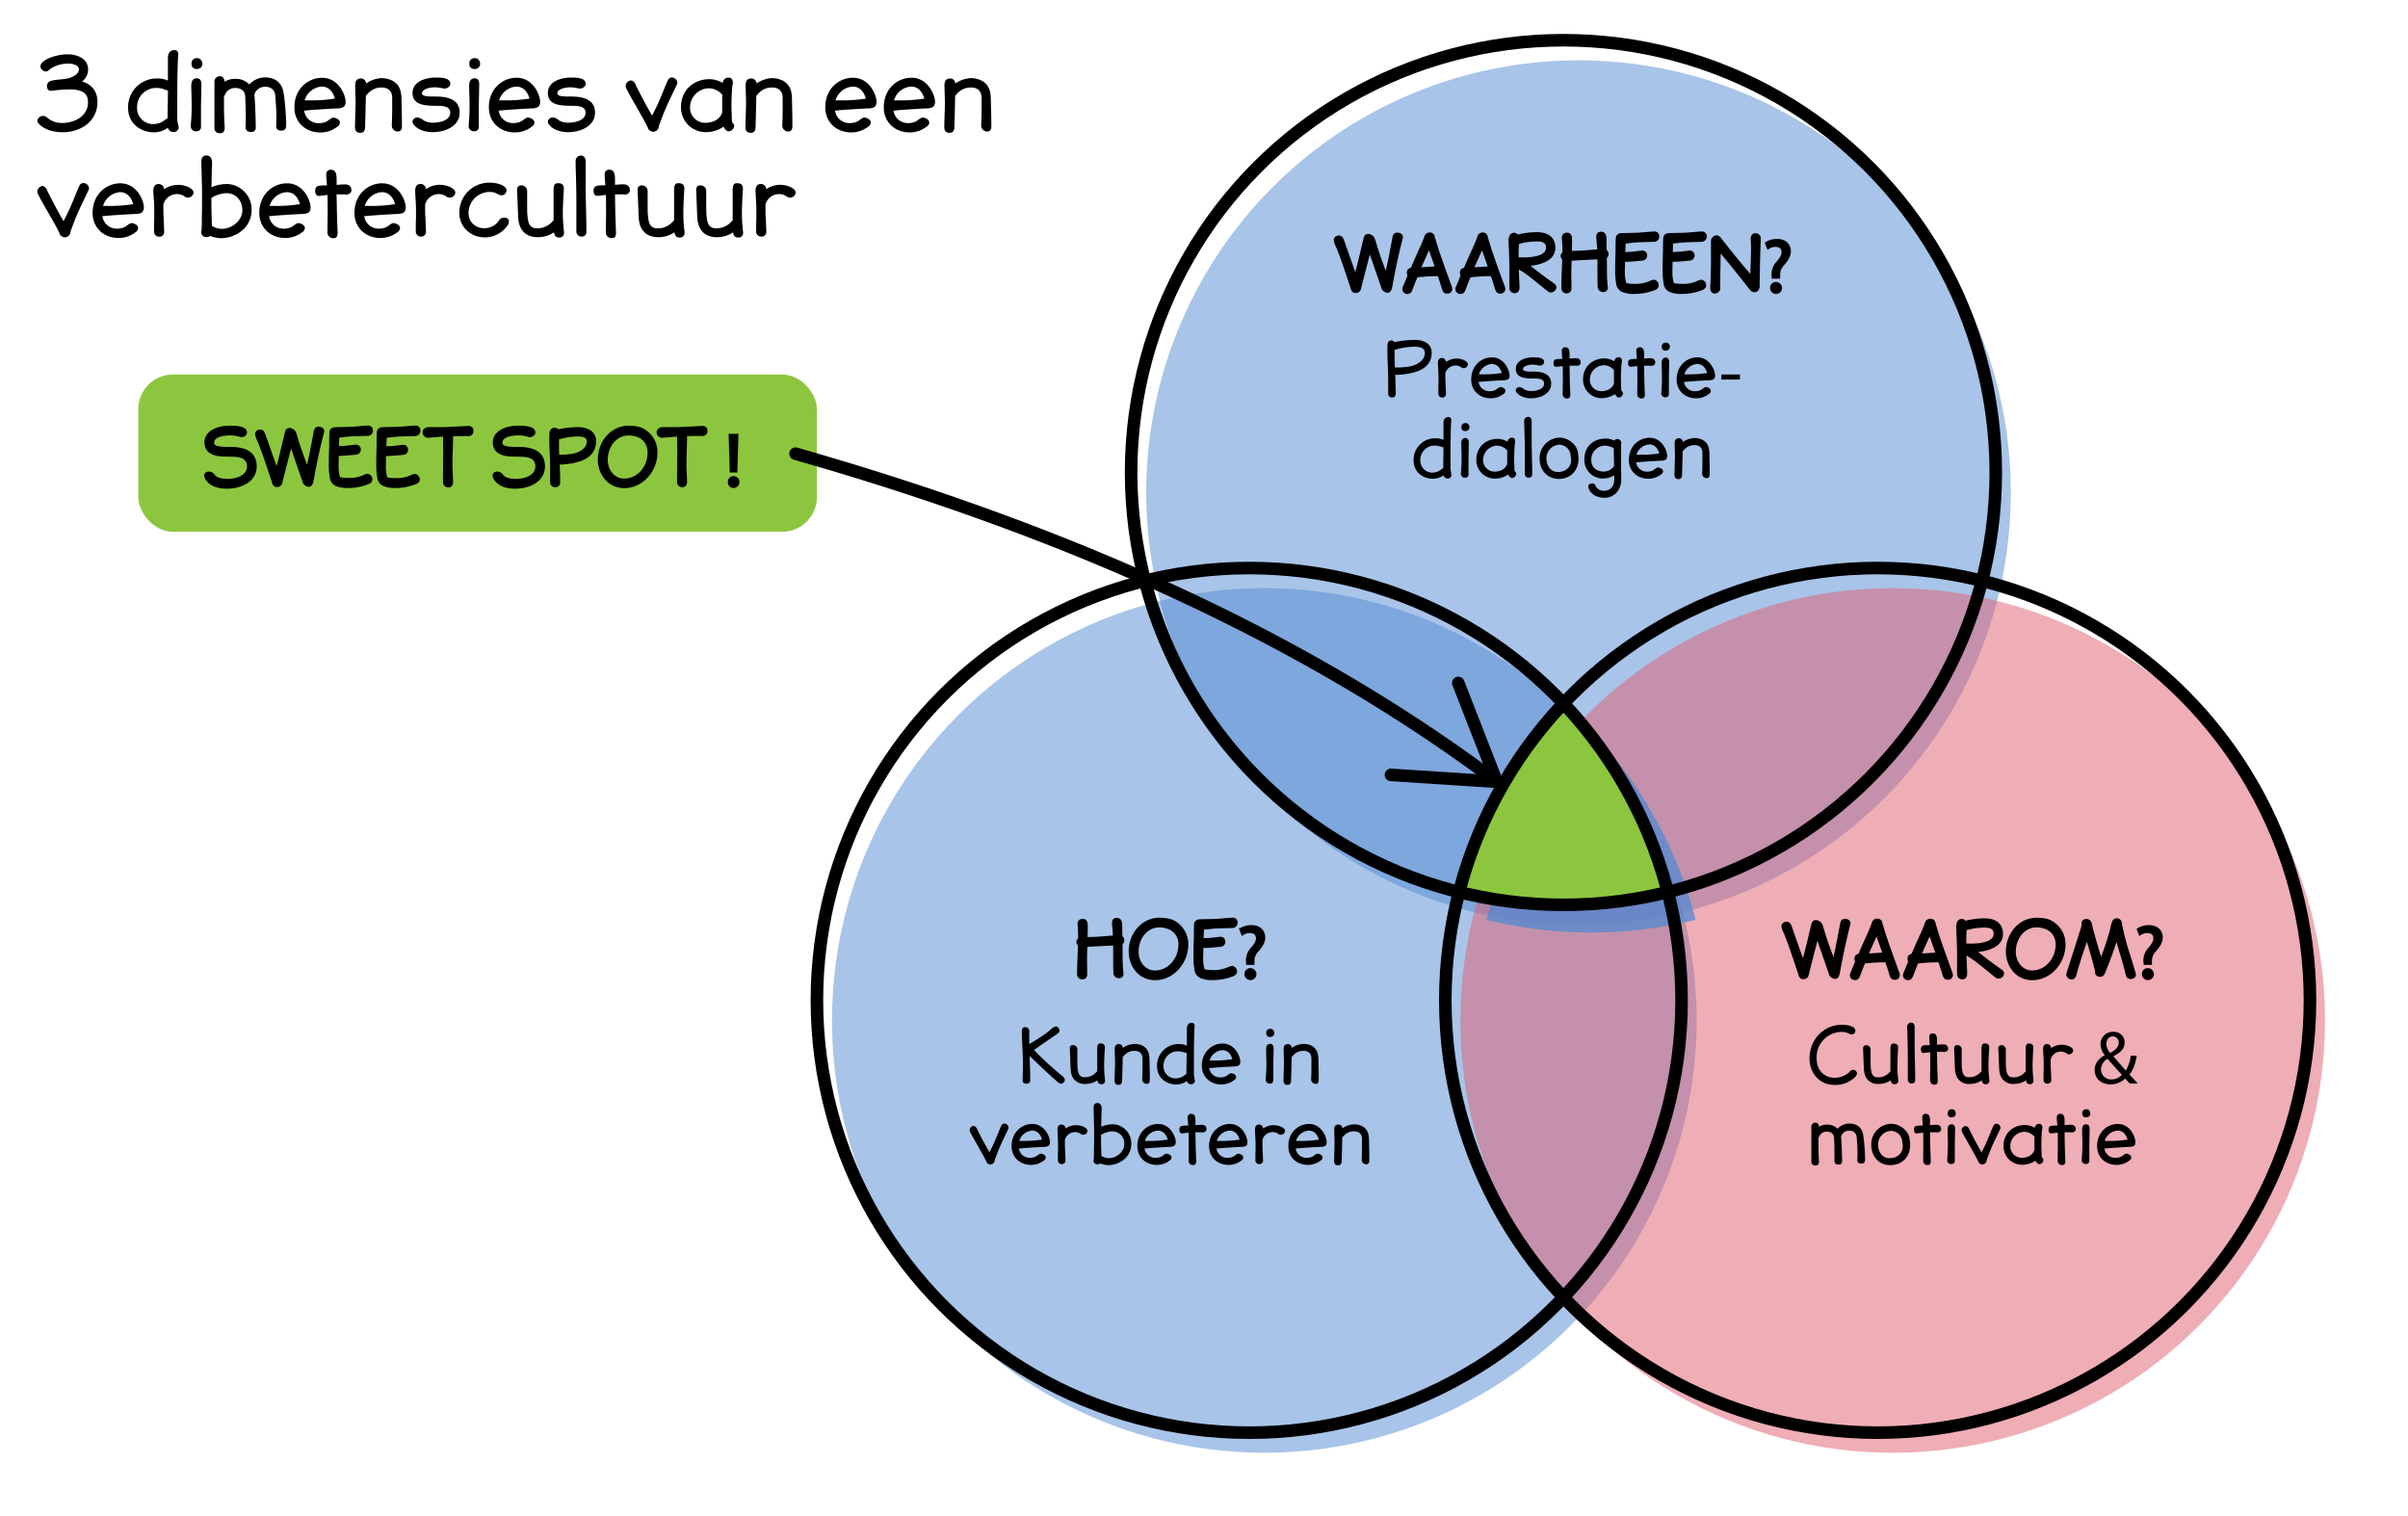 <svg xmlns="http://www.w3.org/2000/svg" viewBox="0 0 958 603"><defs><style>.Afbeeldingsstijl-3{fill:#528ad2;}.Afbeeldingsstijl-3,.Afbeeldingsstijl-4{fill-opacity:0.5;}.Afbeeldingsstijl-4{fill:#e05c6f;}.cls-1{fill:#8cc63f;}.Afbeeldingsstijl-2{fill:none;stroke-linecap:round;stroke-linejoin:round;stroke-width:5px;}.Afbeeldingsstijl-2,.cls-2{stroke:#000;}.cls-2{stroke-miterlimit:10;}</style></defs><title>Sweet spot-def</title><g id="Kleur"><circle class="Afbeeldingsstijl-3" cx="628" cy="196" r="172"/><circle class="Afbeeldingsstijl-3" cx="503" cy="406" r="172"/><circle class="Afbeeldingsstijl-4" cx="753" cy="406" r="172"/><path class="Afbeeldingsstijl-3" d="M674.57,365.94a173.29,173.29,0,0,1-83.14,0A171.69,171.69,0,0,1,633,290.86,171.69,171.69,0,0,1,674.57,365.94Z"/><path class="Afbeeldingsstijl-3" d="M674.57,365.94a173.29,173.29,0,0,1-83.14,0A171.69,171.69,0,0,1,633,290.86,171.69,171.69,0,0,1,674.57,365.94Z"/><path class="cls-1" d="M663.57,354.94a173.29,173.29,0,0,1-83.14,0A171.69,171.69,0,0,1,622,279.86,171.69,171.69,0,0,1,663.57,354.94Z"/></g><g id="Lijn"><rect class="cls-1" x="55" y="149" width="270" height="62.57" rx="13.83"/><circle class="Afbeeldingsstijl-2" cx="622" cy="188" r="172"/><circle class="Afbeeldingsstijl-2" cx="497" cy="398" r="172"/><circle class="Afbeeldingsstijl-2" cx="747" cy="398" r="172"/><path d="M38.77,40.61c0,7.44-6.36,12-13.88,12-2.64,0-6.32-.6-8.8-2.76-.44-.36-1.24-1.12-1.24-1.8a2.32,2.32,0,0,1,2.32-1.92,2.29,2.29,0,0,1,1.52.6,8.85,8.85,0,0,0,6,2.2c4.84,0,10.32-2.6,10.32-8.28,0-3.64-2.36-5.08-7.48-5.08a44.81,44.81,0,0,0-4.56.28c-.08,0-.2,0-.32,0l-1.2.16a7.77,7.77,0,0,1-1,.08h-.32c-.92,0-1.44-.8-1.44-1.8a2,2,0,0,1,1.28-2A2.47,2.47,0,0,1,21.13,32c2-.48,4.84-.36,6.92-1.12,1.6-.56,3.36-1.76,3.36-3.24,0-1.68-2.24-2.32-4.36-2.32a12.65,12.65,0,0,0-6.72,1.88c-1.16.8-1.28,1.24-2.16,1.24a2.19,2.19,0,0,1-2.08-2c0-2.76,6.56-4.84,10.76-4.84,4,0,8.2,1.8,8.2,6a6,6,0,0,1-2.36,4.8C36.41,33.61,38.77,36.13,38.77,40.61Z"/><path d="M71.09,50.77a2,2,0,0,1-2.28,1.76,2.25,2.25,0,0,1-2-1.72,9.42,9.42,0,0,1-5.56,1.84c-5,0-10.28-3.2-10.28-9.8A11.36,11.36,0,0,1,62.53,31.21a10.18,10.18,0,0,1,4.28.84V22.93c0-1.92,1-3,2.64-3,1,0,1.48.68,1.48,1.84a8,8,0,0,1-.12,1.12c-.16,3.32-.28,10.08-.28,13.48l0,5.64,0,5.28C70.53,49,71.09,49.93,71.09,50.77Zm-4.48-3.72s.08,0,.08-.08c0-3,.12-8.12.12-10.68V36c-1.12-.16-2.2-1-4.28-1a7.59,7.59,0,0,0-8,7.8,6.34,6.34,0,0,0,6.36,6.56C63.85,49.37,65.13,48,66.61,47.05Z"/><path d="M80.13,33.37c0,1.24-.12,6-.16,8.8,0,1,0,3.76,0,3v5.4a1.63,1.63,0,0,1-1.68,1.64A2.05,2.05,0,0,1,75.89,50c0-.24.08-1.08.24-3.28.08-1.6.12-3,.12-5.28s-.12-4.64-.16-7c0-2,.44-3.28,2.28-3.28C79.45,31.17,80.13,32,80.13,33.37Zm-3.92-7.48a2.46,2.46,0,0,1,0-.56,2,2,0,0,1,1.12-2,2.52,2.52,0,0,1,1-.2,2,2,0,0,1,2,1.4,2.15,2.15,0,0,1,.16.88,1.93,1.93,0,0,1-1.28,1.88,2.35,2.35,0,0,1-.92.16A1.91,1.91,0,0,1,76.21,25.89Z"/><path d="M113.87,49.37c0,1.4-.16,2.6-2,2.6-.76,0-2-.2-2-1.8,0-.44.08-1.72.08-3.76,0-2.44-.12-4.36-.44-8.36-.2-2.56-2-3.52-4-3.52a4.34,4.34,0,0,0-4.32,3.12v0c.28,1.84.56,10.64.56,13.08a1.63,1.63,0,0,1-1.84,1.76c-1.68,0-2.2-.92-2.2-1.72,0-1.76.08-2.32.08-4.28s-.08-4.36-.2-7.6c0-1.8-.72-3.88-4-3.88A4.35,4.35,0,0,0,89.83,37c-.28.48-.44,1-.72,1.44,0,.8,0,1.72,0,2.76,0,6.48.28,8.48.28,9.64S89,53,87.51,53a2,2,0,0,1-2.2-2.12l0-17.32c0-.56,0-.92,0-1.16a2.14,2.14,0,0,1,2.16-2.08h.12c1.24,0,1.76,1.48,1.76,2v.2a7.85,7.85,0,0,1,4.16-1.16,7.4,7.4,0,0,1,5.68,2.24,8.55,8.55,0,0,1,6.16-2.8c5,0,6.92,2.92,7.48,6.12A105.09,105.09,0,0,1,113.87,49.37Z"/><path d="M137.26,41.73a1.58,1.58,0,0,1-.88,1,6.25,6.25,0,0,1-2.56.4c-10.84.6-12.12.84-12.12.84L121,44a5.73,5.73,0,0,0,5.88,5,6.88,6.88,0,0,0,2.92-.6c1.08-.52,1.92-1.6,2.84-1.6.68,0,2.6.6,2.6,2a2.06,2.06,0,0,1-1.08,1.64,11,11,0,0,1-6.64,2.28c-5.92,0-10.4-4-10.4-10,0-7.36,5.4-11.76,11-11.76,6.72,0,9.4,7,9.4,9.64A2.56,2.56,0,0,1,137.26,41.73Zm-4.48-2.44a3,3,0,0,0,.48-.08c-.64-2.12-2-4.76-5.32-4.76a7.66,7.66,0,0,0-6.76,5.48h2.08A57.47,57.47,0,0,0,132.78,39.29Z"/><path d="M159.9,50.05c0,1.08-.24,2.28-1.56,2.28a2.42,2.42,0,0,1-2.47-2.24c0-.28.16-3.24.16-6.92V38.61c-.2-2.84-2-3.8-4.32-3.8a7.12,7.12,0,0,0-4.84,1.88,14,14,0,0,0-1.32,1.44c-.08,4.88-.28,11.72-.28,11.6,0,1.2.08,3.12-1.92,3.12s-2.12-1.44-2.12-2.52c0-1.68.24-7.48.24-9.24,0-2.08-.16-5-.16-7.28,0-1.6.64-2.6,2.4-2.6a2.11,2.11,0,0,1,1.92,2,11.75,11.75,0,0,1,6.08-2.12,9.58,9.58,0,0,1,4.4,1c3.87,2.2,3.59,5.68,3.67,9.64C159.9,46.69,159.9,48,159.9,50.05Z"/><path d="M166.92,51.45c-1.64-.84-2.84-2.16-2.84-3.12a2,2,0,0,1,2-1.6,4.19,4.19,0,0,1,2.44,1.16,7.12,7.12,0,0,0,3.84.92c2,0,6.76-.64,6.76-4,0-2.56-3-2.72-5.44-2.72-4.88,0-9.56-.36-9.56-5.12,0-4.36,4.8-6.12,9.36-6.12,2.44,0,5.68.2,5.68,2.48,0,1.28-1.52,1.92-2.24,1.92-.24,0-2.76-.52-3.64-.52-2.68,0-5.4.84-5.4,2.36s3.52,1.28,6,1.32c3,.08,9,.52,9,6.4,0,5.24-5.56,7.76-10.68,7.76A11.62,11.62,0,0,1,166.92,51.45Z"/><path d="M190.65,33.37c0,1.24-.12,6-.16,8.8,0,1,0,3.76,0,3v5.4a1.63,1.63,0,0,1-1.68,1.64,2.05,2.05,0,0,1-2.36-2.2c0-.24.08-1.08.24-3.28.08-1.6.12-3,.12-5.28s-.12-4.64-.16-7c0-2,.44-3.28,2.28-3.28C190,31.17,190.65,32,190.65,33.37Zm-3.92-7.48a2.46,2.46,0,0,1,0-.56,2,2,0,0,1,1.12-2,2.52,2.52,0,0,1,1-.2,2,2,0,0,1,2,1.4,2.15,2.15,0,0,1,.16.88,1.93,1.93,0,0,1-1.28,1.88,2.35,2.35,0,0,1-.92.16A1.91,1.91,0,0,1,186.73,25.89Z"/><path d="M214.66,41.73a1.58,1.58,0,0,1-.88,1,6.25,6.25,0,0,1-2.56.4c-10.84.6-12.12.84-12.12.84l-.72,0a5.73,5.73,0,0,0,5.88,5,6.88,6.88,0,0,0,2.92-.6c1.08-.52,1.92-1.6,2.84-1.6.68,0,2.6.6,2.6,2a2.06,2.06,0,0,1-1.08,1.64,11,11,0,0,1-6.64,2.28c-5.92,0-10.4-4-10.4-10,0-7.36,5.4-11.76,11-11.76,6.72,0,9.4,7,9.4,9.64A2.56,2.56,0,0,1,214.66,41.73Zm-4.48-2.44a3,3,0,0,0,.48-.08c-.64-2.12-2-4.76-5.32-4.76a7.66,7.66,0,0,0-6.76,5.48h2.08A57.47,57.47,0,0,0,210.18,39.29Z"/><path d="M220.77,51.45c-1.64-.84-2.84-2.16-2.84-3.12a2,2,0,0,1,2-1.6,4.19,4.19,0,0,1,2.44,1.16,7.12,7.12,0,0,0,3.84.92c2,0,6.75-.64,6.75-4,0-2.56-3-2.72-5.43-2.72-4.88,0-9.56-.36-9.56-5.12,0-4.36,4.8-6.12,9.36-6.12,2.44,0,5.67.2,5.67,2.48,0,1.28-1.52,1.92-2.24,1.92-.24,0-2.75-.52-3.63-.52-2.68,0-5.4.84-5.4,2.36s3.52,1.28,6,1.32c3,.08,9,.52,9,6.4,0,5.24-5.56,7.76-10.67,7.76A11.62,11.62,0,0,1,220.77,51.45Z"/><path d="M269.48,32.89a1.68,1.68,0,0,1-.32,1c-1.44,3.16-.76,1.52-3.48,7.36-1.68,3.6-3.4,8.44-3.6,9a.12.12,0,0,1,0,.08.51.51,0,0,1,0,.24,2.29,2.29,0,0,1-2.28,1.84,1.86,1.86,0,0,1-.84-.2,2,2,0,0,1-1.27-1.6,3.57,3.57,0,0,1-.33-.6l-1.31-2.48L252.93,42c-1-1.72-2-3.44-2.92-5.2s-1.08-2-1.08-2.56A2.33,2.33,0,0,1,251,32c.88,0,1.72,1,2,2,2,4,4.2,8.2,6.43,12,1.8-3.64,2.12-4.16,3.16-6.64l1.52-3.68c.4-1,1.36-3.32,1.56-3.68a1.74,1.74,0,0,1,1.6-1.16A2.23,2.23,0,0,1,269.48,32.89Z"/><path d="M292.09,49.93a2.34,2.34,0,0,1-2.16,2.32c-.88,0-1.64-1-2.08-1.84a12.45,12.45,0,0,1-6.92,2.16,9.79,9.79,0,0,1-10-10c0-6.28,4.56-11.08,11.48-11.08A10.86,10.86,0,0,1,287.53,33,2.23,2.23,0,0,1,290,30.89c1.36,0,1.56,1.44,1.56,2a9,9,0,0,1-.16,1.16c-.28,1.8-.4,6.64-.4,7.88s.16,4.84.16,6S292.09,49.17,292.09,49.93ZM287,45.49c.08-.2.2-.4.32-.64V37.57c-.2-.16-.36-.32-.52-.44a7.07,7.07,0,0,0-4.76-2,7.66,7.66,0,0,0-7.52,7.72,6,6,0,0,0,6.36,6C283.25,48.85,286,47.73,287,45.49Z"/><path d="M315.25,50.05c0,1.08-.24,2.28-1.56,2.28a2.42,2.42,0,0,1-2.48-2.24c0-.28.16-3.24.16-6.92V38.61c-.2-2.84-2-3.8-4.32-3.8a7.12,7.12,0,0,0-4.84,1.88,14,14,0,0,0-1.32,1.44c-.08,4.88-.28,11.72-.28,11.6,0,1.2.08,3.12-1.92,3.12s-2.12-1.44-2.12-2.52c0-1.68.24-7.48.24-9.24,0-2.08-.16-5-.16-7.28,0-1.6.64-2.6,2.4-2.6a2.11,2.11,0,0,1,1.92,2,11.75,11.75,0,0,1,6.08-2.12,9.58,9.58,0,0,1,4.4,1c3.88,2.2,3.6,5.68,3.68,9.64C315.25,46.69,315.25,48,315.25,50.05Z"/><path d="M348.49,41.73a1.58,1.58,0,0,1-.88,1,6.25,6.25,0,0,1-2.56.4c-10.84.6-12.12.84-12.12.84l-.72,0a5.73,5.73,0,0,0,5.88,5,6.88,6.88,0,0,0,2.92-.6c1.08-.52,1.92-1.6,2.84-1.6.68,0,2.6.6,2.6,2a2.06,2.06,0,0,1-1.08,1.64,11,11,0,0,1-6.64,2.28c-5.92,0-10.4-4-10.4-10,0-7.36,5.4-11.76,11-11.76,6.72,0,9.4,7,9.4,9.64A2.56,2.56,0,0,1,348.49,41.73ZM344,39.29a3,3,0,0,0,.48-.08c-.64-2.12-2-4.76-5.32-4.76a7.66,7.66,0,0,0-6.76,5.48h2.08A57.47,57.47,0,0,0,344,39.29Z"/><path d="M371.74,41.73a1.58,1.58,0,0,1-.88,1,6.25,6.25,0,0,1-2.56.4c-10.84.6-12.12.84-12.12.84l-.72,0a5.73,5.73,0,0,0,5.88,5,6.88,6.88,0,0,0,2.92-.6c1.08-.52,1.92-1.6,2.84-1.6.68,0,2.6.6,2.6,2a2.06,2.06,0,0,1-1.08,1.64A11,11,0,0,1,362,52.69c-5.92,0-10.4-4-10.4-10,0-7.36,5.4-11.76,11-11.76,6.72,0,9.4,7,9.4,9.64A2.56,2.56,0,0,1,371.74,41.73Zm-4.48-2.44a3,3,0,0,0,.48-.08c-.64-2.12-2-4.76-5.32-4.76a7.66,7.66,0,0,0-6.76,5.48h2.08A57.47,57.47,0,0,0,367.26,39.29Z"/><path d="M394.39,50.05c0,1.08-.24,2.28-1.56,2.28a2.42,2.42,0,0,1-2.48-2.24c0-.28.16-3.24.16-6.92V38.61c-.2-2.84-2-3.8-4.32-3.8a7.12,7.12,0,0,0-4.84,1.88A14,14,0,0,0,380,38.13c-.08,4.88-.28,11.72-.28,11.6,0,1.2.08,3.12-1.92,3.12s-2.12-1.44-2.12-2.52c0-1.68.24-7.48.24-9.24,0-2.08-.16-5-.16-7.28,0-1.6.64-2.6,2.4-2.6a2.11,2.11,0,0,1,1.92,2,11.75,11.75,0,0,1,6.08-2.12,9.58,9.58,0,0,1,4.4,1c3.87,2.2,3.6,5.68,3.68,9.64C394.39,46.69,394.39,48,394.39,50.05Z"/><path d="M35.41,74.89a1.68,1.68,0,0,1-.32,1c-1.44,3.16-.76,1.52-3.48,7.36-1.68,3.6-3.4,8.44-3.6,9a.12.12,0,0,1,0,.08.51.51,0,0,1,0,.24,2.29,2.29,0,0,1-2.28,1.84,1.86,1.86,0,0,1-.84-.2,2,2,0,0,1-1.28-1.6,4.37,4.37,0,0,1-.32-.6L22,89.53,18.85,84c-1-1.72-2-3.44-2.92-5.2s-1.08-2-1.08-2.56a2.33,2.33,0,0,1,2-2.24c.88,0,1.72,1,2,2,2,4,4.2,8.2,6.44,12,1.8-3.64,2.12-4.16,3.16-6.64l1.52-3.68c.4-1,1.36-3.32,1.56-3.68a1.74,1.74,0,0,1,1.6-1.16A2.23,2.23,0,0,1,35.41,74.89Z"/><path d="M57,83.73a1.58,1.58,0,0,1-.88,1,6.25,6.25,0,0,1-2.56.4c-10.84.6-12.12.84-12.12.84l-.71,0a5.72,5.72,0,0,0,5.87,5,6.88,6.88,0,0,0,2.92-.6c1.08-.52,1.92-1.6,2.84-1.6.68,0,2.6.6,2.6,2a2.06,2.06,0,0,1-1.08,1.64,11,11,0,0,1-6.64,2.28c-5.91,0-10.39-4-10.39-10,0-7.36,5.4-11.76,11-11.76,6.72,0,9.4,7,9.4,9.64A2.56,2.56,0,0,1,57,83.73Zm-4.48-2.44a3,3,0,0,0,.48-.08c-.64-2.12-2-4.76-5.32-4.76A7.64,7.64,0,0,0,41,81.93H43A57.47,57.47,0,0,0,52.56,81.29Z"/><path d="M77,76.61a2.19,2.19,0,0,1-2.24,2,2,2,0,0,1-1.52-.6,5.69,5.69,0,0,0-2.88-.8A5.63,5.63,0,0,0,65,81.33c0,.44,0,.88,0,1.32,0,1.8,0,2.88.12,4.16l.2,5.28a1.87,1.87,0,0,1-1.92,2.08,2,2,0,0,1-2.12-1.88c0-.2,0-.88,0-2,0-.88,0-2,.08-3.44,0-1.16,0-2.12,0-3.4s-.08-2.72-.16-4.12C61.05,77,61,76.57,61,76c0-2,.8-2.8,2.28-2.8a2.2,2.2,0,0,1,2,2.12,9.47,9.47,0,0,1,5.56-1.76C73.81,73.53,77,75,77,76.61Z"/><path d="M100.1,83.53a10.67,10.67,0,0,1-3.16,7.64,13.45,13.45,0,0,1-9,3.6,12.73,12.73,0,0,1-4.36-.92,1.72,1.72,0,0,1-1.32.48,2,2,0,0,1-2.24-2.08.85.85,0,0,1,.16-.56c.08-.64.12-3.32.12-4,0-3.6.08-2.08.08-6.6,0-2,0-3.92,0-5.88L80.1,64.81a4,4,0,0,1,.36-2.12,1.8,1.8,0,0,1,1.6-.84c2.08,0,2.32,2,2.32,3s-.12,2.32-.12,3.12l-.12,6.24v.28a15.84,15.84,0,0,1,6.36-1.28A10.11,10.11,0,0,1,100.1,83.53Zm-3.68,0c0-3.52-2.44-6.68-6.32-6.68a12.33,12.33,0,0,0-6,1.88v1.48c0,4.48.2,7.76.2,9.64a7.51,7.51,0,0,0,3.92,1.2C92.26,91.09,96.42,87.77,96.42,83.57Z"/><path d="M123.33,83.73a1.58,1.58,0,0,1-.88,1,6.25,6.25,0,0,1-2.56.4c-10.84.6-12.12.84-12.12.84l-.72,0a5.73,5.73,0,0,0,5.88,5,6.88,6.88,0,0,0,2.92-.6c1.08-.52,1.92-1.6,2.84-1.6.68,0,2.6.6,2.6,2a2.06,2.06,0,0,1-1.08,1.64,11,11,0,0,1-6.64,2.28c-5.92,0-10.4-4-10.4-10,0-7.36,5.4-11.76,11-11.76,6.72,0,9.4,7,9.4,9.64A2.56,2.56,0,0,1,123.33,83.73Zm-4.48-2.44a3,3,0,0,0,.48-.08c-.64-2.12-2-4.76-5.32-4.76a7.66,7.66,0,0,0-6.76,5.48h2.08A57.47,57.47,0,0,0,118.85,81.29Z"/><path d="M139.81,75.65c0,1.08-.88,1.76-2.12,1.76a3.17,3.17,0,0,1-.68-.08h-3.12L134,82c0,1.4.12,5.52.24,8.56l.08,2c0,1.76-.64,2.2-1.64,2.2a2.21,2.21,0,0,1-2.4-2.2c0-3.32.08-5,.08-7.52,0-2.32,0-5.4-.08-7.48-.48.08-.92.12-1.32.16-1.6.2-2,.24-2.2.24-1,0-1.36-1-1.36-2,0-2.24,1.4-2.16,4.68-2.2-.12-1.52-.28-2.8-.28-4.36a1.69,1.69,0,0,1,1.92-1.84c1.92,0,2.2,1.8,2.2,3.72,0,.8,0,1.56,0,2.28,1.36-.12,2.56-.2,3.36-.2C138.73,73.37,139.81,74.13,139.81,75.65Z"/><path d="M161.18,83.73a1.58,1.58,0,0,1-.88,1,6.25,6.25,0,0,1-2.56.4c-10.84.6-12.12.84-12.12.84l-.72,0a5.73,5.73,0,0,0,5.88,5,6.88,6.88,0,0,0,2.92-.6c1.08-.52,1.92-1.6,2.84-1.6.68,0,2.6.6,2.6,2a2.06,2.06,0,0,1-1.08,1.64,11,11,0,0,1-6.64,2.28c-5.92,0-10.4-4-10.4-10,0-7.36,5.4-11.76,11-11.76,6.72,0,9.4,7,9.4,9.64A2.56,2.56,0,0,1,161.18,83.73Zm-4.48-2.44a3,3,0,0,0,.48-.08c-.64-2.12-2-4.76-5.32-4.76a7.66,7.66,0,0,0-6.76,5.48h2.08A57.47,57.47,0,0,0,156.7,81.29Z"/><path d="M181.14,76.61a2.19,2.19,0,0,1-2.24,2,2,2,0,0,1-1.52-.6,5.69,5.69,0,0,0-2.88-.8,5.63,5.63,0,0,0-5.36,4.08c0,.44,0,.88,0,1.32,0,1.8,0,2.88.12,4.16l.2,5.28a1.87,1.87,0,0,1-1.92,2.08,2,2,0,0,1-2.12-1.88c0-.2,0-.88,0-2,0-.88,0-2,.08-3.44,0-1.16,0-2.12,0-3.4s-.08-2.72-.16-4.12c-.12-2.32-.16-2.72-.16-3.32,0-2,.8-2.8,2.28-2.8a2.2,2.2,0,0,1,2,2.12A9.47,9.47,0,0,1,175,73.53C177.94,73.53,181.14,75,181.14,76.61Z"/><path d="M182.74,84.61A11.87,11.87,0,0,1,195,72.69c3,0,6.52,1.16,6.52,3.08a2,2,0,0,1-2.12,1.92c-1.24,0-1.8-1.32-4.56-1.32a8.4,8.4,0,0,0-8.44,8.44c0,3.08,2.28,6,6.4,6a7.16,7.16,0,0,0,4.84-2c.56-.56.92-1.24,1.28-1.6a2.37,2.37,0,0,1,1.8-.6c1.12,0,1.76.64,1.76,1.52a2.77,2.77,0,0,1-.64,1.68,11,11,0,0,1-9,4.64C187.5,94.41,182.74,90.61,182.74,84.61Z"/><path d="M224.39,92.57a1.77,1.77,0,0,1-2,1.92A2.05,2.05,0,0,1,221,94a3,3,0,0,1-.6-1.56,11.58,11.58,0,0,1-6.52,1.92c-2.76,0-4.88-1-6.16-2.8-1.6-2.28-1.56-4.64-1.68-7.68l-.32-8.6a1.53,1.53,0,0,1,1.64-1.52,2.28,2.28,0,0,1,2.36,2v1.44l0,6.2a25.82,25.82,0,0,0,.32,4c.48,2.56,1.48,3.44,3.88,3.44a7.91,7.91,0,0,0,5.44-2.28,7.59,7.59,0,0,1,.88-.84V75.53c0-2.56,1-2.64,1.72-2.64,1,0,2.36.2,2.36,2.16,0,.36-.4,5.88-.4,9.72a53.92,53.92,0,0,0,.28,5.64C224.23,91.17,224.39,91.93,224.39,92.57Z"/><path d="M229.3,92.13l0-2.76c0-3,0-6.24,0-9.32,0-4.8-.12-8.76-.28-13.72L229,64a2.15,2.15,0,0,1,2.2-2.12c1.24,0,1.8,1.36,1.8,2.08l0,6.56v2c0,1,0,2.24,0,3.68l.2,9.28c.08,3.6.08,3,.08,6.76,0,1.2-.64,1.88-2.08,1.88A2,2,0,0,1,229.3,92.13Z"/><path d="M250.59,75.65c0,1.08-.88,1.76-2.12,1.76a3.17,3.17,0,0,1-.68-.08h-3.12l.08,4.64c0,1.4.13,5.52.24,8.56l.08,2c0,1.76-.63,2.2-1.63,2.2a2.21,2.21,0,0,1-2.4-2.2c0-3.32.08-5,.08-7.52,0-2.32,0-5.4-.08-7.48-.48.08-.92.12-1.32.16-1.6.2-2,.24-2.2.24-1,0-1.36-1-1.36-2,0-2.24,1.4-2.16,4.68-2.2-.12-1.52-.28-2.8-.28-4.36a1.69,1.69,0,0,1,1.92-1.84c1.92,0,2.19,1.8,2.19,3.72,0,.8,0,1.56,0,2.28,1.36-.12,2.56-.2,3.36-.2C249.51,73.37,250.59,74.13,250.59,75.65Z"/><path d="M272.34,92.57a1.77,1.77,0,0,1-2,1.92,2.05,2.05,0,0,1-1.4-.48,3,3,0,0,1-.6-1.56,11.58,11.58,0,0,1-6.52,1.92c-2.76,0-4.88-1-6.16-2.8-1.6-2.28-1.56-4.64-1.68-7.68l-.32-8.6a1.53,1.53,0,0,1,1.64-1.52,2.28,2.28,0,0,1,2.36,2v1.44l0,6.2a25.82,25.82,0,0,0,.32,4c.48,2.56,1.48,3.44,3.88,3.44a7.91,7.91,0,0,0,5.44-2.28,7.59,7.59,0,0,1,.88-.84V75.53c0-2.56,1-2.64,1.72-2.64,1,0,2.36.2,2.36,2.16,0,.36-.4,5.88-.4,9.72a53.92,53.92,0,0,0,.28,5.64C272.18,91.17,272.34,91.93,272.34,92.57Z"/><path d="M295.64,92.57a1.77,1.77,0,0,1-2,1.92,2.05,2.05,0,0,1-1.4-.48,3,3,0,0,1-.6-1.56,11.57,11.57,0,0,1-6.51,1.92c-2.76,0-4.88-1-6.16-2.8-1.6-2.28-1.56-4.64-1.68-7.68l-.32-8.6a1.53,1.53,0,0,1,1.64-1.52,2.28,2.28,0,0,1,2.36,2v1.44l0,6.2a25.82,25.82,0,0,0,.32,4c.48,2.56,1.48,3.44,3.88,3.44a7.91,7.91,0,0,0,5.43-2.28,7.59,7.59,0,0,1,.88-.84V75.53c0-2.56,1-2.64,1.72-2.64,1,0,2.36.2,2.36,2.16,0,.36-.4,5.88-.4,9.72a53.92,53.92,0,0,0,.28,5.64C295.48,91.17,295.64,91.93,295.64,92.57Z"/><path d="M316.55,76.61a2.19,2.19,0,0,1-2.24,2,2,2,0,0,1-1.52-.6,5.69,5.69,0,0,0-2.88-.8,5.63,5.63,0,0,0-5.36,4.08c0,.44,0,.88,0,1.32,0,1.8,0,2.88.12,4.16l.2,5.28a1.87,1.87,0,0,1-1.92,2.08,2,2,0,0,1-2.12-1.88c0-.2,0-.88,0-2,0-.88,0-2,.08-3.44,0-1.16,0-2.12,0-3.4s-.08-2.72-.16-4.12c-.12-2.32-.16-2.72-.16-3.32,0-2,.8-2.8,2.28-2.8a2.2,2.2,0,0,1,2,2.12,9.47,9.47,0,0,1,5.56-1.76C313.35,73.53,316.55,75,316.55,76.61Z"/><path class="cls-2" d="M557.65,94.33a1.55,1.55,0,0,1-.11.57c-1.57,6.12-2.92,12.3-4,18.51-.24.9-.33,2.55-1.5,2.55a2,2,0,0,1-1.41-.63c-.44-.24-.51-.69-.68-1.26-1.26-3.54-2.46-7.11-3.69-10.65l-1.35-3.87L543,106.81l-1.35,5.28c-.24.93-.42,1.86-.69,2.76v.06a1.06,1.06,0,0,1-.19.45,1.62,1.62,0,0,1-1.31.72h-.21a1.14,1.14,0,0,1-1.08-.6,2.45,2.45,0,0,1-.33-.9c-1.35-4-2.64-8-4.08-12-.57-1.5-1.11-3-1.74-4.5a7.12,7.12,0,0,1-.9-2.61c0-.84.9-1.26,1.56-1.26,1.23,0,1.47,1.32,2,2.79,1.53,4.29,3,8.58,4.59,12.87,1.23-4.5,2.31-9.06,3.39-13.65l.27-1.14c.21-.84.45-1.5,1.32-1.5h.12a1.65,1.65,0,0,1,1.17.45c.6.21.89.9,1.11,1.53l.9,2.94c1.13,3.75,2.54,7.35,3.87,11,1.17-4.86,2.07-9.78,3-14.67a3.25,3.25,0,0,1,.42-1.32,1.34,1.34,0,0,1,1.08-.45C556.63,93.07,557.65,93.4,557.65,94.33Z"/><path class="cls-2" d="M577.27,115.06a1.39,1.39,0,0,1-1.44,1.26c-1.08,0-1.41-.51-1.77-1.77l-.93-3-.75-2.19c-1.68,0-3.36.06-5,.15l-3.15.27a4.91,4.91,0,0,1-.66.06c-.6,1.44-1.23,2.91-1.77,4.41-.39.9-.57,2.19-1.77,2.19a1.44,1.44,0,0,1-1.62-1.44,2,2,0,0,1,.3-1c.6-1.47,1.2-2.94,1.83-4.41a1.6,1.6,0,0,1-.33-1.08c0-1.08.66-1.41,1.44-1.5.66-1.53,1.32-3.06,2-4.59,1-2.31,2.31-4.89,3.45-8A1.64,1.64,0,0,1,568.93,93a1.19,1.19,0,0,1,.84.3,1.28,1.28,0,0,1,.54,1c.6,2,1.2,4,1.86,6,1.26,3.75,2.64,7.53,4,11.28C576.94,113.71,577.27,114.46,577.27,115.06Zm-5.82-8.61c-.12-.3-.21-.63-.33-.93l-1.89-5.37-.69-1.86-.24.54-2.61,5.82c-.33.75-.66,1.47-1,2.22C567,106.78,569.23,106.6,571.45,106.45Z"/><path class="cls-2" d="M598.38,115.06a1.39,1.39,0,0,1-1.44,1.26c-1.08,0-1.41-.51-1.77-1.77l-.93-3-.75-2.19c-1.68,0-3.36.06-5,.15l-3.15.27a4.91,4.91,0,0,1-.66.06c-.6,1.44-1.23,2.91-1.77,4.41-.39.9-.57,2.19-1.77,2.19a1.44,1.44,0,0,1-1.62-1.44,2,2,0,0,1,.3-1c.6-1.47,1.2-2.94,1.83-4.41a1.6,1.6,0,0,1-.33-1.08c0-1.08.66-1.41,1.44-1.5.66-1.53,1.32-3.06,2-4.59,1-2.31,2.31-4.89,3.45-8A1.64,1.64,0,0,1,590,93a1.19,1.19,0,0,1,.84.3,1.28,1.28,0,0,1,.54,1c.6,2,1.2,4,1.86,6,1.26,3.75,2.64,7.53,4,11.28C598.05,113.71,598.38,114.46,598.38,115.06Zm-5.82-8.61c-.12-.3-.21-.63-.33-.93l-1.89-5.37-.69-1.86-.24.54-2.61,5.82c-.33.75-.66,1.47-1,2.22C588.09,106.78,590.34,106.6,592.56,106.45Z"/><path class="cls-2" d="M601,114.7c0-1.74,0-4.44,0-6.69,0-6.81-.33-10.08-.33-12.15,0-1.89.63-2.76,1.74-2.76a1.56,1.56,0,0,1,1.23.78,30.58,30.58,0,0,1,7.8-1c3.51,0,6.84,1.32,6.84,5.73,0,5.49-7.59,6.6-10.74,6.75,2.43,1.83,5.31,4.17,7.8,5.94l2.16,1.53c1,.75,1.17.9,1.2,1.5a1.75,1.75,0,0,1-1.68,1.53,1.82,1.82,0,0,1-1.17-.54c-2.64-2-6.27-5.25-9.54-7.44a24.47,24.47,0,0,1-2.61-1.74l.33,8.22c0,1-.42,1.8-1.44,1.8A1.54,1.54,0,0,1,601,114.7Zm14.55-16.26c0-2.61-2.4-2.88-4.2-2.88a27.7,27.7,0,0,0-7.53,1.11c-.12,2.49-.15,3.21-.15,4v2.19c.78,0,1.59.06,2.4.06C608.57,102.88,615.59,102.73,615.59,98.44Z"/><path class="cls-2" d="M639,112.63l.15,1.77a1.17,1.17,0,0,1-1.29,1.29,1.63,1.63,0,0,1-1.74-1.62c-.06-1.35-.09-2.76-.09-6.69,0-1.56,0-3.12,0-4.71-3.18.12-8.94.42-11.28.6-.06,2.1-.15,4.23-.12,6.36l.06,5c0,.9-.3,1.59-1.59,1.59a1.6,1.6,0,0,1-1.44-1.59c0-3.81.24-7.68.36-11.52a2.08,2.08,0,0,1-.63-1.35,1.1,1.1,0,0,1,.69-1V99.1c0-2.34-.21-4-.21-4.44,0-1,.48-1.59,1.53-1.59,1.68,0,1.44,1.65,1.53,2.85l-.09,4.41,2.61-.06c2.82-.09,5.64-.42,8.49-.57-.06-1.5-.15-3-.33-4.5,0-.3-.06-.66-.06-1,0-1,.42-1.5,1.44-1.5,1.47,0,1.65,1.35,1.65,2.82,0,.48,0,.93,0,1.38l.06,2.88a1.36,1.36,0,0,1,.75,1.35,1.44,1.44,0,0,1-.69,1.29l0,.78C638.87,106.33,638.69,109.51,639,112.63Z"/><path class="cls-2" d="M659.41,113.5c0,.93-1,1.41-1.41,1.5a20.88,20.88,0,0,1-8,1.44,10.74,10.74,0,0,1-4.44-.75,3.53,3.53,0,0,1-2.07-2.82,29.44,29.44,0,0,1-.42-5.82c0-2,.06-4.35.15-7.14,0-1.44,0-3.27.09-5a1.46,1.46,0,0,1,.9-1.47,2.28,2.28,0,0,1,.78-.18.92.92,0,0,1,.3,0c.33,0,.66-.06,1-.06,1.65,0,2.61-.06,3.45-.06,2.64,0,5.31-.39,8.37-.54a1.38,1.38,0,0,1,1.53,1.44,1.64,1.64,0,0,1-1.44,1.68c-.84,0-2.58.06-6.42.18-1.89.06-3.66.42-5.49.48-.06,1-.15,2.61-.21,4.38h.12c.72,0,1.65-.06,2.22-.06,1.11,0,4.5-.51,5-.51a1.37,1.37,0,0,1,1.38,1.44c0,1.11-.84,1.59-1.83,1.59-2.22.21-4.5.45-6.72.45H646c0,1.35-.06,2.76-.06,4.11a16.37,16.37,0,0,0,.57,5c.21.63,3.15.66,3.69.66a14.21,14.21,0,0,0,5.91-1,6.94,6.94,0,0,1,1.86-.66A1.75,1.75,0,0,1,659.41,113.5Z"/><path class="cls-2" d="M678.29,113.5c0,.93-1,1.41-1.41,1.5a20.88,20.88,0,0,1-8,1.44,10.74,10.74,0,0,1-4.44-.75,3.53,3.53,0,0,1-2.07-2.82,29.44,29.44,0,0,1-.42-5.82c0-2,.06-4.35.15-7.14,0-1.44,0-3.27.09-5a1.46,1.46,0,0,1,.9-1.47,2.28,2.28,0,0,1,.78-.18.92.92,0,0,1,.3,0c.33,0,.66-.06,1-.06,1.65,0,2.61-.06,3.45-.06,2.64,0,5.31-.39,8.37-.54a1.38,1.38,0,0,1,1.53,1.44,1.64,1.64,0,0,1-1.44,1.68c-.84,0-2.58.06-6.42.18-1.89.06-3.66.42-5.49.48-.06,1-.15,2.61-.21,4.38h.12c.72,0,1.65-.06,2.22-.06,1.11,0,4.5-.51,5-.51a1.37,1.37,0,0,1,1.38,1.44c0,1.11-.84,1.59-1.83,1.59-2.22.21-4.5.45-6.72.45h-.21c0,1.35-.06,2.76-.06,4.11a16.37,16.37,0,0,0,.57,5c.21.63,3.15.66,3.69.66a14.21,14.21,0,0,0,5.91-1,6.94,6.94,0,0,1,1.86-.66A1.75,1.75,0,0,1,678.29,113.5Z"/><path class="cls-2" d="M700,95c0,.63,0,1.23-.06,1.89l-.19,5.82c-.08,2.91-.08,5.82-.17,8.7v2.19a2.55,2.55,0,0,1-.21,1.17,1.4,1.4,0,0,1-1.33,1c-.92,0-1.43-.72-1.94-1.38l-2.89-3.69c-3-3.81-6.05-7.5-9.14-11.19-.06,3.72-.18,10.11-.18,13.89v1.44a1.69,1.69,0,0,1-1.68,1.44c-1,0-1.32-1-1.32-1.71l.15-3.24c.09-1.86.12-3.75.15-5.61s0-3.81,0-5.7l0-3.81a2.11,2.11,0,0,1,.21-1.08,1.84,1.84,0,0,1,1.53-1,1.57,1.57,0,0,1,1.35.87c2.25,2.91,7.74,9.81,12.5,15.24.16-3.39.36-8.52.36-11.79,0-1.08-.12-2.22-.12-3.33s.33-1.83,1.42-1.83A1.54,1.54,0,0,1,700,95Z"/><path class="cls-2" d="M705.37,110.38l-.06-.78a6.85,6.85,0,0,1,1.86-5.19c1.35-1.59,2.1-2.76,2.1-4.11,0-1.53-1-2.55-2.85-2.58a5.33,5.33,0,0,0-3,.93l-.72-1.89a7.87,7.87,0,0,1,4.29-1.2c3.45,0,5,2.13,5,4.41,0,2-1.13,3.51-2.58,5.22a6,6,0,0,0-1.7,4.41l0,.78Zm-.66,4.2a1.77,1.77,0,0,1,1.8-1.89,1.88,1.88,0,1,1-1.8,1.89Z"/><path d="M569.59,140.29c0,6.66-6.63,8.37-13.17,8.82a10.93,10.93,0,0,1-1.35,0c.09,2.4.21,4.89.21,7.44a1.4,1.4,0,0,1-1.56,1.59,1.46,1.46,0,0,1-1.44-1.29c0-3.75,0-5.31,0-7-.06-3.45-.33-6.87-.33-10.38v-1c0-1.71.12-3,1.71-3a1.32,1.32,0,0,1,1.08.69,11,11,0,0,1,1.29-.27,40.13,40.13,0,0,1,6.54-.66C566,135.16,569.59,136.45,569.59,140.29Zm-2.73.15c0-2.34-2.46-2.49-4.38-2.49a28.11,28.11,0,0,0-6.72,1,3.18,3.18,0,0,1-.93.15c0,.54,0,1.68,0,4.23,0,1,.06,1.92.12,2.88h.21a30,30,0,0,0,6.15-.51C563.83,145.09,566.86,143.44,566.86,140.44Z"/><path d="M584,144.94a1.64,1.64,0,0,1-1.68,1.53,1.51,1.51,0,0,1-1.14-.45,4.26,4.26,0,0,0-2.16-.6,4.22,4.22,0,0,0-4,3.06c0,.33,0,.66,0,1,0,1.35,0,2.16.09,3.12l.15,4a1.4,1.4,0,0,1-1.44,1.56,1.49,1.49,0,0,1-1.59-1.41c0-.15,0-.66,0-1.53,0-.66,0-1.53.06-2.58,0-.87,0-1.59,0-2.55s-.06-2-.12-3.09c-.09-1.74-.12-2-.12-2.49,0-1.47.6-2.1,1.71-2.1a1.65,1.65,0,0,1,1.53,1.59,7.1,7.1,0,0,1,4.17-1.32C581.6,142.63,584,143.71,584,144.94Z"/><path d="M600.45,150.28a1.18,1.18,0,0,1-.66.72,4.69,4.69,0,0,1-1.92.3c-8.13.45-9.09.63-9.09.63l-.54,0a4.3,4.3,0,0,0,4.41,3.72,5.16,5.16,0,0,0,2.19-.45c.81-.39,1.44-1.2,2.13-1.2.51,0,1.95.45,1.95,1.53a1.55,1.55,0,0,1-.81,1.23,8.26,8.26,0,0,1-5,1.71c-4.44,0-7.8-3-7.8-7.47,0-5.52,4-8.82,8.25-8.82,5,0,7,5.25,7,7.23A1.92,1.92,0,0,1,600.45,150.28Zm-3.36-1.83a2.22,2.22,0,0,0,.36-.06c-.48-1.59-1.53-3.57-4-3.57a5.75,5.75,0,0,0-5.07,4.11H590A43.1,43.1,0,0,0,597.09,148.45Z"/><path d="M605.13,157.57c-1.23-.63-2.13-1.62-2.13-2.34a1.49,1.49,0,0,1,1.53-1.2,3.14,3.14,0,0,1,1.83.87,5.34,5.34,0,0,0,2.88.69c1.5,0,5.07-.48,5.07-3,0-1.92-2.22-2-4.08-2-3.66,0-7.17-.27-7.17-3.84,0-3.27,3.6-4.59,7-4.59,1.83,0,4.26.15,4.26,1.86,0,1-1.14,1.44-1.68,1.44-.18,0-2.07-.39-2.73-.39-2,0-4,.63-4,1.77s2.64,1,4.47,1c2.28.06,6.75.39,6.75,4.8,0,3.93-4.17,5.82-8,5.82A8.71,8.71,0,0,1,605.13,157.57Z"/><path d="M628.87,144.22c0,.81-.66,1.32-1.59,1.32a2.38,2.38,0,0,1-.51-.06h-2.34l.06,3.48c0,1,.09,4.14.18,6.42l.06,1.5c0,1.32-.48,1.65-1.23,1.65a1.66,1.66,0,0,1-1.8-1.65c0-2.49.06-3.75.06-5.64s0-4.05-.06-5.61c-.36.06-.69.09-1,.12-1.2.15-1.5.18-1.65.18-.75,0-1-.72-1-1.47,0-1.68,1.05-1.62,3.51-1.65-.09-1.14-.21-2.1-.21-3.27a1.27,1.27,0,0,1,1.44-1.38c1.44,0,1.65,1.35,1.65,2.79,0,.6,0,1.17,0,1.71,1-.09,1.92-.15,2.52-.15C628.06,142.51,628.87,143.08,628.87,144.22Z"/><path d="M645.67,156.43a1.76,1.76,0,0,1-1.62,1.74c-.66,0-1.23-.72-1.56-1.38a9.33,9.33,0,0,1-5.19,1.62,7.35,7.35,0,0,1-7.5-7.5c0-4.71,3.42-8.31,8.61-8.31a8.14,8.14,0,0,1,3.84,1.14,1.68,1.68,0,0,1,1.86-1.59c1,0,1.17,1.08,1.17,1.47a6.77,6.77,0,0,1-.12.87c-.21,1.35-.3,5-.3,5.91s.12,3.63.12,4.47S645.67,155.86,645.67,156.43Zm-3.81-3.33c.06-.15.15-.3.24-.48v-5.46c-.15-.12-.27-.24-.39-.33a5.3,5.3,0,0,0-3.57-1.53,5.74,5.74,0,0,0-5.64,5.79,4.53,4.53,0,0,0,4.77,4.53C639,155.62,641.11,154.78,641.86,153.1Z"/><path d="M658.53,144.22c0,.81-.66,1.32-1.59,1.32a2.38,2.38,0,0,1-.51-.06h-2.34l.06,3.48c0,1,.09,4.14.18,6.42l.06,1.5c0,1.32-.48,1.65-1.23,1.65a1.66,1.66,0,0,1-1.8-1.65c0-2.49.06-3.75.06-5.64s0-4.05-.06-5.61c-.36.06-.69.09-1,.12-1.2.15-1.5.18-1.65.18-.75,0-1-.72-1-1.47,0-1.68,1-1.62,3.51-1.65-.09-1.14-.21-2.1-.21-3.27a1.27,1.27,0,0,1,1.44-1.38c1.44,0,1.65,1.35,1.65,2.79,0,.6,0,1.17,0,1.71,1-.09,1.92-.15,2.52-.15C657.72,142.51,658.53,143.08,658.53,144.22Z"/><path d="M664.07,144c0,.93-.09,4.47-.12,6.6,0,.72,0,2.82,0,2.22v4a1.22,1.22,0,0,1-1.26,1.23,1.54,1.54,0,0,1-1.77-1.65c0-.18.06-.81.18-2.46.06-1.2.09-2.28.09-4s-.09-3.48-.12-5.22c0-1.47.33-2.46,1.71-2.46C663.56,142.36,664.07,143,664.07,144Zm-2.94-5.61a1.84,1.84,0,0,1,0-.42,1.5,1.5,0,0,1,.84-1.5,1.89,1.89,0,0,1,.78-.15,1.5,1.5,0,0,1,1.47,1,1.61,1.61,0,0,1,.12.66,1.45,1.45,0,0,1-1,1.41,1.76,1.76,0,0,1-.69.12A1.43,1.43,0,0,1,661.13,138.4Z"/><path d="M682.17,150.28a1.18,1.18,0,0,1-.66.72,4.69,4.69,0,0,1-1.92.3c-8.13.45-9.09.63-9.09.63l-.54,0a4.3,4.3,0,0,0,4.41,3.72,5.16,5.16,0,0,0,2.19-.45c.81-.39,1.44-1.2,2.13-1.2.51,0,1.95.45,1.95,1.53a1.55,1.55,0,0,1-.81,1.23,8.26,8.26,0,0,1-5,1.71c-4.44,0-7.8-3-7.8-7.47,0-5.52,4.05-8.82,8.25-8.82,5,0,7.05,5.25,7.05,7.23A1.92,1.92,0,0,1,682.17,150.28Zm-3.36-1.83a2.22,2.22,0,0,0,.36-.06c-.48-1.59-1.53-3.57-4-3.57a5.75,5.75,0,0,0-5.07,4.11h1.56A43.1,43.1,0,0,0,678.81,148.45Z"/><path d="M692.22,149V151h-7.4V149Z"/><path d="M577.48,189.06a1.53,1.53,0,0,1-1.71,1.32,1.68,1.68,0,0,1-1.5-1.29,7.06,7.06,0,0,1-4.17,1.38c-3.78,0-7.71-2.4-7.71-7.35a8.52,8.52,0,0,1,8.67-8.73,7.64,7.64,0,0,1,3.21.63v-6.84c0-1.44.78-2.25,2-2.25.72,0,1.11.51,1.11,1.38a6,6,0,0,1-.09.84c-.12,2.49-.21,7.56-.21,10.11l0,4.23,0,4A22.57,22.57,0,0,0,577.48,189.06Zm-3.36-2.79s.06,0,.06-.06c0-2.28.09-6.09.09-8V178a12.88,12.88,0,0,0-3.21-.72,5.7,5.7,0,0,0-6,5.85,4.76,4.76,0,0,0,4.77,4.92C572.05,188,573,187,574.12,186.27Z"/><path d="M584.35,176c0,.93-.09,4.47-.12,6.6,0,.72,0,2.82,0,2.22v4a1.22,1.22,0,0,1-1.26,1.23,1.54,1.54,0,0,1-1.77-1.65c0-.18.06-.81.18-2.46.06-1.2.09-2.28.09-4s-.09-3.48-.12-5.22c0-1.47.33-2.46,1.71-2.46C583.84,174.36,584.35,175,584.35,176Zm-2.94-5.61a1.84,1.84,0,0,1,0-.42,1.5,1.5,0,0,1,.84-1.5,1.89,1.89,0,0,1,.78-.15,1.5,1.5,0,0,1,1.47,1,1.61,1.61,0,0,1,.12.66,1.45,1.45,0,0,1-1,1.41,1.76,1.76,0,0,1-.69.12A1.43,1.43,0,0,1,581.41,170.4Z"/><path d="M603.2,188.43a1.76,1.76,0,0,1-1.62,1.74c-.66,0-1.23-.72-1.56-1.38a9.33,9.33,0,0,1-5.19,1.62,7.35,7.35,0,0,1-7.5-7.5c0-4.71,3.42-8.31,8.61-8.31a8.14,8.14,0,0,1,3.84,1.14,1.68,1.68,0,0,1,1.86-1.59c1,0,1.17,1.08,1.17,1.47a6.77,6.77,0,0,1-.12.87c-.21,1.35-.3,5-.3,5.91s.12,3.63.12,4.47S603.2,187.86,603.2,188.43Zm-3.81-3.33c.06-.15.15-.3.24-.48v-5.46c-.15-.12-.27-.24-.39-.33a5.3,5.3,0,0,0-3.57-1.53,5.74,5.74,0,0,0-5.64,5.79,4.53,4.53,0,0,0,4.77,4.53C596.57,187.62,598.64,186.78,599.39,185.1Z"/><path d="M606.63,188.58l0-2.07c0-2.22,0-4.68,0-7,0-3.6-.09-6.57-.21-10.29l-.06-1.77a1.61,1.61,0,0,1,1.65-1.59c.93,0,1.35,1,1.35,1.56l0,4.92v1.5c0,.75,0,1.68,0,2.76l.15,7c.06,2.7.06,2.22.06,5.07,0,.9-.48,1.41-1.56,1.41A1.51,1.51,0,0,1,606.63,188.58Z"/><path d="M628,182.46c0,4.89-3.3,8.1-7.92,8.1-4.65-.15-7.56-3.54-7.56-8.13a8.14,8.14,0,0,1,7.92-8.31c3.75,0,7.38,3.18,7.38,6.57v0A6.13,6.13,0,0,1,628,182.46Zm-2.94.48c0-.75-.21-1.29-.24-2.07v0a4.56,4.56,0,0,0-4.41-3.93,5.34,5.34,0,0,0-5.16,5.58c0,2.7,1.65,5.28,4.56,5.28S625.07,186,625.07,182.94Z"/><path d="M644.93,182.82c0,2.19,0,4.35.06,6.54V191a7,7,0,0,1-.48,2.58,6.38,6.38,0,0,1-6.09,4.47,9.45,9.45,0,0,1-3.33-.63c-1.53-.6-3.18-2.25-3.18-3.93,0-1.08,1.23-1.14,1.62-1.14a1.17,1.17,0,0,1,1.14.72,3.52,3.52,0,0,0,3.54,2.19,3.84,3.84,0,0,0,3.66-2.43,7.29,7.29,0,0,0,.33-2.82v-.9a8.27,8.27,0,0,1-4.26,1.26,7.34,7.34,0,0,1-7.62-7.56c0-5.58,4-8.34,8.55-8.34a8.72,8.72,0,0,1,3.39.81,1.37,1.37,0,0,1,1.26-.6,1.51,1.51,0,0,1,1.47,1.62,3,3,0,0,1-.06.51Zm-2.79,2.64v-.27c-.12-5.52-.06-3.09-.12-6.15,0-.09,0-.36,0-.75a8.71,8.71,0,0,0-3.33-1,5.55,5.55,0,0,0-5.61,5.67c0,3.39,2.58,4.65,4.86,4.65a5,5,0,0,0,3.9-1.77Z"/><path d="M663.12,182.28a1.18,1.18,0,0,1-.66.72,4.69,4.69,0,0,1-1.92.3c-8.13.45-9.08.63-9.08.63l-.55,0a4.3,4.3,0,0,0,4.41,3.72,5.16,5.16,0,0,0,2.19-.45c.81-.39,1.44-1.2,2.13-1.2.51,0,2,.45,2,1.53a1.55,1.55,0,0,1-.81,1.23,8.26,8.26,0,0,1-5,1.71c-4.44,0-7.8-3-7.8-7.47,0-5.52,4-8.82,8.25-8.82,5,0,7,5.25,7,7.23A1.92,1.92,0,0,1,663.12,182.28Zm-3.36-1.83a2.22,2.22,0,0,0,.36-.06c-.48-1.59-1.53-3.57-4-3.57a5.75,5.75,0,0,0-5.07,4.11h1.56A43.1,43.1,0,0,0,659.76,180.45Z"/><path d="M680.2,188.52c0,.81-.18,1.71-1.17,1.71a1.82,1.82,0,0,1-1.86-1.68c0-.21.12-2.43.12-5.19v-3.42c-.15-2.13-1.5-2.85-3.24-2.85a5.34,5.34,0,0,0-3.63,1.41,10.48,10.48,0,0,0-1,1.08c-.06,3.66-.21,8.79-.21,8.7,0,.9.06,2.34-1.44,2.34s-1.59-1.08-1.59-1.89c0-1.26.18-5.61.18-6.93,0-1.56-.12-3.72-.12-5.46,0-1.2.48-2,1.8-2a1.58,1.58,0,0,1,1.44,1.53,8.81,8.81,0,0,1,4.56-1.59,7.19,7.19,0,0,1,3.3.72c2.91,1.65,2.7,4.26,2.76,7.23C680.2,186,680.2,187,680.2,188.52Z"/><path class="cls-2" d="M446.33,385.63l.15,1.77a1.17,1.17,0,0,1-1.29,1.29,1.63,1.63,0,0,1-1.74-1.62c-.06-1.35-.09-2.76-.09-6.69,0-1.56,0-3.12,0-4.71-3.18.12-8.93.42-11.27.6-.06,2.1-.15,4.23-.12,6.36l.06,4.95c0,.9-.3,1.59-1.59,1.59a1.6,1.6,0,0,1-1.44-1.59c0-3.81.24-7.68.36-11.52a2.08,2.08,0,0,1-.63-1.35,1.1,1.1,0,0,1,.69-1V372.1c0-2.34-.21-4-.21-4.44,0-1.05.48-1.59,1.53-1.59,1.68,0,1.44,1.65,1.53,2.85l-.09,4.41,2.6-.06c2.83-.09,5.65-.42,8.49-.57-.06-1.5-.15-3-.33-4.5,0-.3-.06-.66-.06-1,0-1,.42-1.5,1.44-1.5,1.47,0,1.65,1.35,1.65,2.82,0,.48,0,.93,0,1.38l.06,2.88a1.36,1.36,0,0,1,.75,1.35,1.44,1.44,0,0,1-.69,1.29l0,.78C446.18,379.33,446,382.51,446.33,385.63Z"/><path class="cls-2" d="M472.25,376c-.09,7-5.61,13.47-12.72,13.47-6.24,0-10-5.31-10-10.92,0-6.9,4.92-12.93,11.82-12.93.63,0,4.38.09,5.88,1.32a1.63,1.63,0,0,1,.75.45A10,10,0,0,1,472.25,376Zm-2.94-.12a6.85,6.85,0,0,0-2.49-5.64,9.64,9.64,0,0,0-.9-.63l-.21-.09a9.93,9.93,0,0,0-4.41-1.05c-5.43,0-8.82,5-8.82,10.14,0,4.47,3,8,7,8a9.28,9.28,0,0,0,6.78-3A11.23,11.23,0,0,0,469.31,375.91Z"/><path class="cls-2" d="M491.65,386.5c0,.93-1,1.41-1.41,1.5a20.88,20.88,0,0,1-8,1.44,10.74,10.74,0,0,1-4.44-.75,3.53,3.53,0,0,1-2.07-2.82,29.44,29.44,0,0,1-.42-5.82c0-2,.06-4.35.15-7.14,0-1.44,0-3.27.09-5a1.46,1.46,0,0,1,.9-1.47,2.28,2.28,0,0,1,.78-.18.92.92,0,0,1,.3,0c.33,0,.66-.06,1-.06,1.65,0,2.61-.06,3.45-.06,2.64,0,5.31-.39,8.37-.54a1.38,1.38,0,0,1,1.53,1.44,1.64,1.64,0,0,1-1.44,1.68c-.84,0-2.58.06-6.42.18-1.89.06-3.66.42-5.49.48-.06,1.05-.15,2.61-.21,4.38h.12c.72,0,1.65-.06,2.22-.06,1.11,0,4.5-.51,4.95-.51a1.37,1.37,0,0,1,1.38,1.44c0,1.11-.84,1.59-1.83,1.59-2.22.21-4.5.45-6.72.45h-.21c0,1.35-.06,2.76-.06,4.11a16.37,16.37,0,0,0,.57,5c.21.63,3.15.66,3.69.66a14.21,14.21,0,0,0,5.91-1,6.94,6.94,0,0,1,1.86-.66A1.75,1.75,0,0,1,491.65,386.5Z"/><path class="cls-2" d="M496.26,383.38l-.06-.78a6.87,6.87,0,0,1,1.85-5.19c1.36-1.59,2.11-2.76,2.11-4.11,0-1.53-1-2.55-2.86-2.58a5.3,5.3,0,0,0-3,.93l-.73-1.89a7.9,7.9,0,0,1,4.3-1.2c3.44,0,5,2.13,5,4.41,0,2-1.15,3.51-2.58,5.22a5.94,5.94,0,0,0-1.72,4.41l0,.78Zm-.66,4.2a1.77,1.77,0,0,1,1.79-1.89,1.88,1.88,0,1,1-1.79,1.89Z"/><path d="M423.64,429.58a1.68,1.68,0,0,1-1.47,1.59,2.29,2.29,0,0,1-1.44-.72c-3.12-2.73-6.15-5.58-9.15-8.46l-1.95-1.86c.09,3.12.24,6.27.24,9.42v.15a1.36,1.36,0,0,1-1.53,1.44c-.48,0-1.5-.18-1.5-1.23,0-1.68.12-3.39.12-5.07v-1.59c0-4.35-.42-8.73-.42-13,0-1,.39-1.59,1.29-1.59H408a1.55,1.55,0,0,1,1.5,1.74c0,1.8-.06,2.88,0,3.81v1.23c3.12-2,6.18-3.66,8.76-6.06a3.78,3.78,0,0,1,1.86-1c.72,0,1.38,1,1.38,1.62,0,.87-.9,1.35-1.5,1.77-2.34,1.62-4.77,3.24-7.14,4.92l-1.5,1.08c2.55,2.64,5.22,5.16,8,7.56l2.13,1.86C422.14,427.69,423.64,428.68,423.64,429.58Z"/><path d="M439.63,429.91a1.33,1.33,0,0,1-1.5,1.44,1.54,1.54,0,0,1-1.05-.36,2.26,2.26,0,0,1-.45-1.17,8.68,8.68,0,0,1-4.89,1.44,5.31,5.31,0,0,1-4.62-2.1c-1.2-1.71-1.17-3.48-1.26-5.76l-.24-6.45a1.14,1.14,0,0,1,1.23-1.14,1.71,1.71,0,0,1,1.77,1.47v1.08l0,4.65a19.36,19.36,0,0,0,.24,3c.36,1.92,1.11,2.58,2.91,2.58a5.94,5.94,0,0,0,4.08-1.71,5.69,5.69,0,0,1,.66-.63v-9.12c0-1.92.75-2,1.29-2,.72,0,1.77.15,1.77,1.62,0,.27-.3,4.41-.3,7.29a40.44,40.44,0,0,0,.21,4.23C439.51,428.86,439.63,429.43,439.63,429.91Z"/><path d="M457.44,429.52c0,.81-.18,1.71-1.17,1.71a1.82,1.82,0,0,1-1.86-1.68c0-.21.12-2.43.12-5.19v-3.42c-.15-2.13-1.5-2.85-3.24-2.85a5.34,5.34,0,0,0-3.63,1.41,10.48,10.48,0,0,0-1,1.08c-.06,3.66-.21,8.79-.21,8.7,0,.9.06,2.34-1.44,2.34s-1.59-1.08-1.59-1.89c0-1.26.18-5.61.18-6.93,0-1.56-.12-3.72-.12-5.46,0-1.2.48-1.95,1.8-1.95a1.58,1.58,0,0,1,1.44,1.53,8.81,8.81,0,0,1,4.56-1.59,7.19,7.19,0,0,1,3.3.72c2.91,1.65,2.7,4.26,2.76,7.23C457.44,427,457.44,428,457.44,429.52Z"/><path d="M475.4,430.06a1.54,1.54,0,0,1-1.71,1.32,1.67,1.67,0,0,1-1.5-1.29,7.09,7.09,0,0,1-4.17,1.38c-3.78,0-7.71-2.4-7.71-7.35a8.52,8.52,0,0,1,8.67-8.73,7.67,7.67,0,0,1,3.21.63v-6.84c0-1.44.77-2.25,2-2.25.71,0,1.1.51,1.1,1.38a6,6,0,0,1-.09.84c-.12,2.49-.21,7.56-.21,10.11l0,4.23,0,4A22.09,22.09,0,0,0,475.4,430.06ZM472,427.27s0,0,0-.06c0-2.28.1-6.09.1-8V419a13,13,0,0,0-3.21-.72,5.7,5.7,0,0,0-6,5.85,4.76,4.76,0,0,0,4.76,4.92C470,429,470.92,428,472,427.27Z"/><path d="M493.29,423.28a1.18,1.18,0,0,1-.66.72,4.69,4.69,0,0,1-1.92.3c-8.13.45-9.09.63-9.09.63l-.54,0a4.3,4.3,0,0,0,4.41,3.72,5.16,5.16,0,0,0,2.19-.45c.81-.39,1.44-1.2,2.13-1.2.51,0,1.95.45,1.95,1.53a1.55,1.55,0,0,1-.81,1.23,8.26,8.26,0,0,1-5,1.71c-4.44,0-7.8-3-7.8-7.47,0-5.52,4.05-8.82,8.25-8.82,5,0,7.05,5.25,7.05,7.23A1.92,1.92,0,0,1,493.29,423.28Zm-3.36-1.83a2.22,2.22,0,0,0,.36-.06c-.48-1.59-1.53-3.57-4-3.57a5.75,5.75,0,0,0-5.07,4.11h1.56A43.1,43.1,0,0,0,489.93,421.45Z"/><path d="M506.7,417c0,.93-.09,4.47-.12,6.6,0,.72,0,2.82,0,2.22v4.05a1.22,1.22,0,0,1-1.26,1.23,1.54,1.54,0,0,1-1.77-1.65c0-.18.06-.81.18-2.46.06-1.2.09-2.28.09-4s-.09-3.48-.12-5.22c0-1.47.33-2.46,1.71-2.46C506.19,415.36,506.7,416,506.7,417Zm-2.94-5.61a1.84,1.84,0,0,1,0-.42,1.5,1.5,0,0,1,.84-1.5,1.89,1.89,0,0,1,.78-.15,1.5,1.5,0,0,1,1.47,1.05,1.61,1.61,0,0,1,.12.66,1.45,1.45,0,0,1-1,1.41,1.76,1.76,0,0,1-.69.12A1.43,1.43,0,0,1,503.76,411.4Z"/><path d="M524.65,429.52c0,.81-.18,1.71-1.17,1.71a1.82,1.82,0,0,1-1.86-1.68c0-.21.12-2.43.12-5.19v-3.42c-.15-2.13-1.5-2.85-3.24-2.85a5.34,5.34,0,0,0-3.63,1.41,10.48,10.48,0,0,0-1,1.08c-.06,3.66-.21,8.79-.21,8.7,0,.9.06,2.34-1.44,2.34s-1.59-1.08-1.59-1.89c0-1.26.18-5.61.18-6.93,0-1.56-.12-3.72-.12-5.46,0-1.2.48-1.95,1.8-1.95a1.58,1.58,0,0,1,1.44,1.53,8.81,8.81,0,0,1,4.56-1.59,7.19,7.19,0,0,1,3.3.72c2.91,1.65,2.7,4.26,2.76,7.23C524.65,427,524.65,428,524.65,429.52Z"/><path d="M401.24,448.65a1.26,1.26,0,0,1-.24.78c-1.08,2.37-.57,1.14-2.61,5.52-1.26,2.7-2.55,6.33-2.7,6.72a.09.09,0,0,1,0,.06.38.38,0,0,1,0,.18,1.71,1.71,0,0,1-1.71,1.38,1.39,1.39,0,0,1-.63-.15,1.49,1.49,0,0,1-1-1.2,3.28,3.28,0,0,1-.24-.45l-1-1.86-2.34-4.17c-.72-1.29-1.47-2.58-2.19-3.9s-.81-1.47-.81-1.92a1.75,1.75,0,0,1,1.53-1.68c.66,0,1.29.75,1.53,1.47,1.47,3,3.15,6.15,4.83,9,1.35-2.73,1.59-3.12,2.37-5l1.14-2.76c.3-.72,1-2.49,1.17-2.76a1.31,1.31,0,0,1,1.2-.87A1.67,1.67,0,0,1,401.24,448.65Z"/><path d="M417.58,455.28a1.18,1.18,0,0,1-.66.72,4.69,4.69,0,0,1-1.92.3c-8.13.45-9.09.63-9.09.63l-.54,0a4.3,4.3,0,0,0,4.41,3.72,5.16,5.16,0,0,0,2.19-.45c.81-.39,1.44-1.2,2.13-1.2.51,0,1.95.45,1.95,1.53a1.55,1.55,0,0,1-.81,1.23,8.26,8.26,0,0,1-5,1.71c-4.44,0-7.8-3-7.8-7.47,0-5.52,4.05-8.82,8.25-8.82,5,0,7.05,5.25,7.05,7.23A1.92,1.92,0,0,1,417.58,455.28Zm-3.36-1.83a2.22,2.22,0,0,0,.36-.06c-.48-1.59-1.53-3.57-4-3.57a5.75,5.75,0,0,0-5.07,4.11h1.56A43.1,43.1,0,0,0,414.22,453.45Z"/><path d="M432.64,449.94a1.64,1.64,0,0,1-1.68,1.53,1.51,1.51,0,0,1-1.14-.45,4.26,4.26,0,0,0-2.16-.6,4.22,4.22,0,0,0-4,3.06c0,.33,0,.66,0,1,0,1.35,0,2.16.09,3.12l.15,4a1.4,1.4,0,0,1-1.44,1.56,1.49,1.49,0,0,1-1.59-1.41c0-.15,0-.66,0-1.53,0-.66,0-1.53.06-2.58,0-.87,0-1.59,0-2.55s-.06-2-.12-3.09c-.09-1.74-.11-2-.11-2.49,0-1.47.59-2.1,1.7-2.1a1.65,1.65,0,0,1,1.53,1.59,7.1,7.1,0,0,1,4.17-1.32C430.24,447.63,432.64,448.71,432.64,449.94Z"/><path d="M450.06,455.13a8,8,0,0,1-2.37,5.73,10.09,10.09,0,0,1-6.72,2.7,9.55,9.55,0,0,1-3.27-.69,1.29,1.29,0,0,1-1,.36,1.51,1.51,0,0,1-1.68-1.56.63.63,0,0,1,.12-.42c.06-.48.09-2.49.09-3,0-2.7.06-1.56.06-5,0-1.47,0-2.94,0-4.41l-.21-7.77a3,3,0,0,1,.27-1.59,1.35,1.35,0,0,1,1.2-.63c1.56,0,1.74,1.47,1.74,2.22s-.09,1.74-.09,2.34l-.09,4.68v.21a11.88,11.88,0,0,1,4.77-1A7.58,7.58,0,0,1,450.06,455.13Zm-2.76,0a4.77,4.77,0,0,0-4.74-5,9.25,9.25,0,0,0-4.53,1.41v1.11c0,3.36.15,5.82.15,7.23a5.63,5.63,0,0,0,2.94.9C444.18,460.8,447.3,458.31,447.3,455.16Z"/><path d="M467.57,455.28a1.18,1.18,0,0,1-.66.72,4.69,4.69,0,0,1-1.92.3c-8.13.45-9.09.63-9.09.63l-.54,0a4.3,4.3,0,0,0,4.41,3.72,5.16,5.16,0,0,0,2.19-.45c.81-.39,1.44-1.2,2.13-1.2.51,0,2,.45,2,1.53a1.55,1.55,0,0,1-.81,1.23,8.26,8.26,0,0,1-5,1.71c-4.44,0-7.8-3-7.8-7.47,0-5.52,4.05-8.82,8.25-8.82,5,0,7.05,5.25,7.05,7.23A1.92,1.92,0,0,1,467.57,455.28Zm-3.36-1.83a2.22,2.22,0,0,0,.36-.06c-.48-1.59-1.53-3.57-4-3.57a5.75,5.75,0,0,0-5.07,4.11h1.56A43.1,43.1,0,0,0,464.21,453.45Z"/><path d="M480,449.22c0,.81-.66,1.32-1.59,1.32a2.38,2.38,0,0,1-.51-.06H475.6l.06,3.48c0,1.05.09,4.14.18,6.42l.06,1.5c0,1.32-.48,1.65-1.23,1.65a1.66,1.66,0,0,1-1.8-1.65c0-2.49.06-3.75.06-5.64s0-4.05-.06-5.61c-.36.06-.69.09-1,.12-1.2.15-1.5.18-1.65.18-.75,0-1-.72-1-1.47,0-1.68,1.05-1.62,3.51-1.65-.09-1.14-.21-2.1-.21-3.27a1.27,1.27,0,0,1,1.44-1.38c1.44,0,1.65,1.35,1.65,2.79,0,.6,0,1.17,0,1.71,1-.09,1.92-.15,2.52-.15C479.23,447.51,480,448.08,480,449.22Z"/><path d="M496.16,455.28a1.15,1.15,0,0,1-.66.72,4.69,4.69,0,0,1-1.92.3c-8.12.45-9.08.63-9.08.63l-.54,0a4.29,4.29,0,0,0,4.41,3.72,5.12,5.12,0,0,0,2.18-.45c.82-.39,1.44-1.2,2.13-1.2.52,0,1.95.45,1.95,1.53a1.55,1.55,0,0,1-.81,1.23,8.26,8.26,0,0,1-5,1.71c-4.43,0-7.8-3-7.8-7.47,0-5.52,4.06-8.82,8.25-8.82,5,0,7,5.25,7,7.23A1.79,1.79,0,0,1,496.16,455.28Zm-3.36-1.83a2.22,2.22,0,0,0,.36-.06c-.48-1.59-1.53-3.57-4-3.57a5.73,5.73,0,0,0-5.06,4.11h1.56A43.05,43.05,0,0,0,492.8,453.45Z"/><path d="M511.23,449.94a1.64,1.64,0,0,1-1.68,1.53,1.51,1.51,0,0,1-1.14-.45,4.26,4.26,0,0,0-2.16-.6,4.22,4.22,0,0,0-4,3.06c0,.33,0,.66,0,1,0,1.35,0,2.16.09,3.12l.15,4a1.4,1.4,0,0,1-1.44,1.56,1.49,1.49,0,0,1-1.59-1.41c0-.15,0-.66,0-1.53,0-.66,0-1.53.06-2.58,0-.87,0-1.59,0-2.55s-.06-2-.12-3.09c-.09-1.74-.12-2-.12-2.49,0-1.47.6-2.1,1.71-2.1a1.65,1.65,0,0,1,1.53,1.59,7.1,7.1,0,0,1,4.17-1.32C508.83,447.63,511.23,448.71,511.23,449.94Z"/><path d="M527.69,455.28a1.21,1.21,0,0,1-.66.72,4.69,4.69,0,0,1-1.92.3c-8.13.45-9.09.63-9.09.63l-.54,0a4.29,4.29,0,0,0,4.4,3.72,5.2,5.2,0,0,0,2.2-.45c.8-.39,1.44-1.2,2.13-1.2.5,0,1.95.45,1.95,1.53a1.55,1.55,0,0,1-.81,1.23,8.26,8.26,0,0,1-5,1.71c-4.44,0-7.8-3-7.8-7.47,0-5.52,4-8.82,8.25-8.82,5,0,7,5.25,7,7.23A2.07,2.07,0,0,1,527.69,455.28Zm-3.36-1.83a2.22,2.22,0,0,0,.36-.06c-.48-1.59-1.53-3.57-4-3.57a5.77,5.77,0,0,0-5.08,4.11h1.57A43.1,43.1,0,0,0,524.33,453.45Z"/><path d="M544.76,461.52c0,.81-.18,1.71-1.17,1.71a1.82,1.82,0,0,1-1.86-1.68c0-.21.12-2.43.12-5.19v-3.42c-.15-2.13-1.5-2.85-3.24-2.85A5.34,5.34,0,0,0,535,451.5a10.48,10.48,0,0,0-1,1.08c-.06,3.66-.21,8.79-.21,8.7,0,.9.06,2.34-1.44,2.34s-1.59-1.08-1.59-1.89c0-1.26.18-5.61.18-6.93,0-1.56-.12-3.72-.12-5.46,0-1.2.48-1.95,1.8-1.95a1.58,1.58,0,0,1,1.44,1.53,8.81,8.81,0,0,1,4.56-1.59,7.19,7.19,0,0,1,3.3.72c2.91,1.65,2.7,4.26,2.76,7.23C544.76,459,544.76,460,544.76,461.52Z"/><path class="cls-2" d="M735.72,367.33a1.39,1.39,0,0,1-.12.57c-1.56,6.12-2.91,12.3-4,18.51-.24.9-.33,2.55-1.5,2.55a2,2,0,0,1-1.41-.63c-.45-.24-.51-.69-.69-1.26-1.26-3.54-2.46-7.11-3.69-10.65L723,372.55l-1.89,7.26-1.35,5.28c-.24.93-.42,1.86-.69,2.76v.06a1.18,1.18,0,0,1-.18.45,1.64,1.64,0,0,1-1.32.72h-.21a1.14,1.14,0,0,1-1.08-.6,2.45,2.45,0,0,1-.33-.9c-1.35-4-2.64-8-4.08-12-.57-1.5-1.11-3-1.74-4.5a7.12,7.12,0,0,1-.9-2.61c0-.84.9-1.26,1.56-1.26,1.23,0,1.47,1.32,2,2.79,1.53,4.29,3,8.58,4.59,12.87,1.23-4.5,2.31-9.06,3.39-13.65l.27-1.14c.21-.84.45-1.5,1.32-1.5h.12a1.65,1.65,0,0,1,1.17.45c.6.21.9.9,1.11,1.53l.9,2.94c1.14,3.75,2.55,7.35,3.87,11,1.17-4.86,2.07-9.78,3-14.67a3.25,3.25,0,0,1,.42-1.32,1.33,1.33,0,0,1,1.08-.45C734.7,366.07,735.72,366.4,735.72,367.33Z"/><path class="cls-2" d="M755.33,388.06a1.39,1.39,0,0,1-1.44,1.26c-1.08,0-1.41-.51-1.77-1.77l-.93-3-.75-2.19c-1.68,0-3.36.06-5,.15l-3.15.27a4.91,4.91,0,0,1-.66.06c-.6,1.44-1.23,2.91-1.77,4.41-.39.9-.57,2.19-1.77,2.19a1.44,1.44,0,0,1-1.62-1.44,2,2,0,0,1,.3-1.05c.6-1.47,1.2-2.94,1.83-4.41a1.6,1.6,0,0,1-.33-1.08c0-1.08.66-1.41,1.44-1.5.66-1.53,1.32-3.06,2-4.59,1.05-2.31,2.31-4.89,3.45-8A1.64,1.64,0,0,1,747,366a1.19,1.19,0,0,1,.84.3,1.28,1.28,0,0,1,.54,1c.6,2,1.2,4,1.86,6,1.26,3.75,2.64,7.53,4,11.28C755,386.71,755.33,387.46,755.33,388.06Zm-5.82-8.61c-.12-.3-.21-.63-.33-.93l-1.89-5.37-.69-1.86-.24.54-2.61,5.82c-.33.75-.66,1.47-1,2.22C745,379.78,747.29,379.6,749.51,379.45Z"/><path class="cls-2" d="M776.45,388.06a1.39,1.39,0,0,1-1.44,1.26c-1.08,0-1.41-.51-1.77-1.77l-.93-3-.75-2.19c-1.68,0-3.36.06-5,.15l-3.15.27a4.91,4.91,0,0,1-.66.06c-.6,1.44-1.23,2.91-1.77,4.41-.39.9-.57,2.19-1.77,2.19a1.44,1.44,0,0,1-1.62-1.44,2,2,0,0,1,.3-1.05c.6-1.47,1.2-2.94,1.83-4.41a1.6,1.6,0,0,1-.33-1.08c0-1.08.66-1.41,1.44-1.5.66-1.53,1.32-3.06,2-4.59,1.05-2.31,2.31-4.89,3.45-8a1.64,1.64,0,0,1,1.86-1.32,1.19,1.19,0,0,1,.84.3,1.28,1.28,0,0,1,.54,1c.6,2,1.2,4,1.86,6,1.26,3.75,2.64,7.53,4,11.28C776.12,386.71,776.45,387.46,776.45,388.06Zm-5.82-8.61c-.12-.3-.21-.63-.33-.93l-1.89-5.37-.69-1.86-.24.54-2.61,5.82c-.33.75-.66,1.47-1,2.22C766.16,379.78,768.41,379.6,770.63,379.45Z"/><path class="cls-2" d="M779.1,387.7c0-1.74,0-4.44,0-6.69,0-6.81-.33-10.08-.33-12.15,0-1.89.63-2.76,1.74-2.76a1.56,1.56,0,0,1,1.23.78,30.58,30.58,0,0,1,7.8-1c3.51,0,6.84,1.32,6.84,5.73,0,5.49-7.59,6.6-10.74,6.75,2.43,1.83,5.31,4.17,7.8,5.94l2.16,1.53c1,.75,1.17.9,1.2,1.5a1.75,1.75,0,0,1-1.68,1.53,1.82,1.82,0,0,1-1.17-.54c-2.64-2-6.27-5.25-9.54-7.44a24.47,24.47,0,0,1-2.61-1.74l.33,8.22c0,1-.42,1.8-1.44,1.8A1.54,1.54,0,0,1,779.1,387.7Zm14.55-16.26c0-2.61-2.4-2.88-4.2-2.88a27.7,27.7,0,0,0-7.53,1.11c-.12,2.49-.15,3.21-.15,4v2.19c.78,0,1.59.06,2.4.06C786.63,375.88,793.65,375.73,793.65,371.44Z"/><path class="cls-2" d="M821.24,376c-.09,7-5.61,13.47-12.72,13.47-6.24,0-10-5.31-10-10.92,0-6.9,4.92-12.93,11.82-12.93.63,0,4.38.09,5.88,1.32a1.63,1.63,0,0,1,.75.45A10,10,0,0,1,821.24,376Zm-2.94-.12a6.85,6.85,0,0,0-2.49-5.64,9.64,9.64,0,0,0-.9-.63l-.21-.09a9.93,9.93,0,0,0-4.41-1.05c-5.43,0-8.82,5-8.82,10.14,0,4.47,3,8,7,8a9.28,9.28,0,0,0,6.78-3A11.23,11.23,0,0,0,818.3,375.91Z"/><path class="cls-2" d="M849.24,387.79c0,.81-.66,1.17-1.38,1.23h-.15c-1.47,0-1.59-1.38-1.77-2.37l-.81-3.06c-.57-2.07-1.23-4.14-1.83-6.21-.42-1.44-.84-2.88-1.23-4.35-1.44,4.56-3.06,9.06-4.86,13.41-.39,1-.63,1.68-1.83,1.68A1.26,1.26,0,0,1,834,386.8a2.32,2.32,0,0,1,.06-.45,13.83,13.83,0,0,1-.39-1.38c-.87-3.45-1.86-6.87-2.91-10.26l-.48-1.53c-1.41,4-2.76,7.89-3.93,11.91l-.45,1.53c-.27,1.08-.48,2.55-1.71,2.55a1.6,1.6,0,0,1-1.65-1.53c0-.21,5.46-17,5.94-18.84a4.66,4.66,0,0,1,.24-.69,2.47,2.47,0,0,1-.12-.78c0-.87.75-1.2,1.44-1.2a1.62,1.62,0,0,1,1.65,1.41,1.53,1.53,0,0,1,.15.66c1,4,2.16,7.92,3.36,11.85l.63,2.1A96.73,96.73,0,0,0,839.91,370c.33-1.26.69-3.51,1.41-3.93a1.17,1.17,0,0,1,.69-.21,1.53,1.53,0,0,1,1.68,1.56v.12a1.12,1.12,0,0,1,.06.36c.39,2,.9,4.05,1.41,6.06,1.08,4.14,2.55,8.19,3.72,12.33A6.33,6.33,0,0,1,849.24,387.79Z"/><path class="cls-2" d="M853.3,383.38l-.06-.78a6.89,6.89,0,0,1,1.86-5.19c1.35-1.59,2.1-2.76,2.1-4.11,0-1.53-1-2.55-2.85-2.58a5.33,5.33,0,0,0-3,.93l-.72-1.89a7.87,7.87,0,0,1,4.29-1.2c3.45,0,5,2.13,5,4.41,0,2-1.14,3.51-2.58,5.22a5.93,5.93,0,0,0-1.71,4.41l0,.78Zm-.66,4.2a1.77,1.77,0,0,1,1.8-1.89,1.88,1.88,0,1,1-1.8,1.89Z"/><path d="M719.89,421.12c0-7.5,5.67-13.41,12.84-13.41,1.65,0,5.4.39,5.4,2.31a1.42,1.42,0,0,1-1.62,1.5,1.72,1.72,0,0,1-1-.33,6.53,6.53,0,0,0-2.79-.63,10.06,10.06,0,0,0-10,10.32c0,5.85,4,7.92,7,7.92a9,9,0,0,0,5.85-2.07c.3-.27.66-1.05,1.59-1.05a1.46,1.46,0,0,1,1.62,1.35,2.3,2.3,0,0,1-.78,1.53,11.3,11.3,0,0,1-8.16,3.09C723.67,431.65,719.89,426.76,719.89,421.12Z"/><path d="M755.21,429.91a1.33,1.33,0,0,1-1.5,1.44,1.54,1.54,0,0,1-1.05-.36,2.26,2.26,0,0,1-.45-1.17,8.68,8.68,0,0,1-4.89,1.44,5.31,5.31,0,0,1-4.62-2.1c-1.2-1.71-1.17-3.48-1.26-5.76L741.2,417a1.14,1.14,0,0,1,1.23-1.14,1.71,1.71,0,0,1,1.77,1.47v1.08l0,4.65a19.36,19.36,0,0,0,.24,3c.36,1.92,1.11,2.58,2.91,2.58a5.94,5.94,0,0,0,4.08-1.71,5.69,5.69,0,0,1,.66-.63v-9.12c0-1.92.75-2,1.29-2,.72,0,1.77.15,1.77,1.62,0,.27-.3,4.41-.3,7.29a40.44,40.44,0,0,0,.21,4.23C755.09,428.86,755.21,429.43,755.21,429.91Z"/><path d="M759,429.58l0-2.07c0-2.22,0-4.68,0-7,0-3.6-.09-6.57-.21-10.29l-.06-1.77a1.61,1.61,0,0,1,1.65-1.59c.93,0,1.35,1,1.35,1.56l0,4.92v1.5c0,.75,0,1.68,0,2.76l.15,7c.06,2.7.06,2.22.06,5.07,0,.9-.48,1.41-1.56,1.41A1.51,1.51,0,0,1,759,429.58Z"/><path d="M775.05,417.22c0,.81-.66,1.32-1.59,1.32a2.38,2.38,0,0,1-.51-.06h-2.34l.06,3.48c0,1.05.09,4.14.18,6.42l.06,1.5c0,1.32-.48,1.65-1.23,1.65a1.66,1.66,0,0,1-1.8-1.65c0-2.49.06-3.75.06-5.64s0-4.05-.06-5.61c-.36.06-.69.09-1,.12-1.2.15-1.5.18-1.65.18-.75,0-1-.72-1-1.47,0-1.68,1-1.62,3.51-1.65-.09-1.14-.21-2.1-.21-3.27a1.27,1.27,0,0,1,1.44-1.38c1.44,0,1.65,1.35,1.65,2.79,0,.6,0,1.17,0,1.71,1-.09,1.92-.15,2.52-.15C774.24,415.51,775.05,416.08,775.05,417.22Z"/><path d="M791.45,429.91a1.33,1.33,0,0,1-1.5,1.44,1.54,1.54,0,0,1-1.05-.36,2.26,2.26,0,0,1-.45-1.17,8.68,8.68,0,0,1-4.89,1.44,5.31,5.31,0,0,1-4.62-2.1c-1.2-1.71-1.17-3.48-1.26-5.76l-.24-6.45a1.14,1.14,0,0,1,1.23-1.14,1.71,1.71,0,0,1,1.77,1.47v1.08l0,4.65a19.36,19.36,0,0,0,.24,3c.36,1.92,1.11,2.58,2.91,2.58a5.94,5.94,0,0,0,4.08-1.71,5.69,5.69,0,0,1,.66-.63v-9.12c0-1.92.75-2,1.29-2,.72,0,1.77.15,1.77,1.62,0,.27-.3,4.41-.3,7.29a40.44,40.44,0,0,0,.21,4.23C791.33,428.86,791.45,429.43,791.45,429.91Z"/><path d="M809,429.91a1.33,1.33,0,0,1-1.5,1.44,1.54,1.54,0,0,1-1-.36,2.26,2.26,0,0,1-.45-1.17,8.68,8.68,0,0,1-4.89,1.44,5.31,5.31,0,0,1-4.62-2.1c-1.2-1.71-1.17-3.48-1.26-5.76L795,417a1.14,1.14,0,0,1,1.23-1.14,1.71,1.71,0,0,1,1.77,1.47v1.08l0,4.65a19.36,19.36,0,0,0,.24,3c.36,1.92,1.11,2.58,2.91,2.58a5.94,5.94,0,0,0,4.08-1.71,5.69,5.69,0,0,1,.66-.63v-9.12c0-1.92.75-2,1.29-2,.72,0,1.77.15,1.77,1.62,0,.27-.3,4.41-.3,7.29a40.44,40.44,0,0,0,.21,4.23C808.9,428.86,809,429.43,809,429.91Z"/><path d="M824.79,417.94a1.64,1.64,0,0,1-1.68,1.53A1.51,1.51,0,0,1,822,419a4.26,4.26,0,0,0-2.16-.6,4.22,4.22,0,0,0-4,3.06c0,.33,0,.66,0,1,0,1.35,0,2.16.09,3.12l.15,4a1.4,1.4,0,0,1-1.44,1.56A1.49,1.49,0,0,1,813,429.7c0-.15,0-.66,0-1.53,0-.66,0-1.53.06-2.58,0-.87,0-1.59,0-2.55s-.06-2-.12-3.09c-.09-1.74-.12-2-.12-2.49,0-1.47.6-2.1,1.71-2.1A1.65,1.65,0,0,1,816,417a7.1,7.1,0,0,1,4.17-1.32C822.39,415.63,824.79,416.71,824.79,417.94Z"/><path d="M847.35,431.11c-.57-.57-1.11-1.14-1.89-2a8.29,8.29,0,0,1-5.91,2.31c-3.93,0-6.21-2.64-6.21-5.67,0-2.76,1.65-4.65,4-5.91v-.09a7,7,0,0,1-1.68-4.23,4.9,4.9,0,0,1,5.13-5,4.21,4.21,0,0,1,4.47,4.29c0,2.13-1.23,3.81-4.44,5.4v.09c1.71,2,3.63,4.2,4.92,5.64a14.83,14.83,0,0,0,1.95-5.91h2.4c-.54,3.18-1.41,5.7-2.91,7.47,1.08,1.14,2.13,2.28,3.33,3.57Zm-3.18-3.48c-1.2-1.32-3.45-3.78-5.7-6.36a5,5,0,0,0-2.61,4.11,4,4,0,0,0,4.14,4.08A5.65,5.65,0,0,0,844.17,427.63ZM838,415.3a5.67,5.67,0,0,0,1.53,3.63c2-1.17,3.36-2.25,3.36-4a2.38,2.38,0,0,0-2.34-2.61C838.89,412.36,838,413.74,838,415.3Z"/><path d="M742,461c0,1.05-.13,1.95-1.53,1.95-.58,0-1.54-.15-1.54-1.35,0-.33.07-1.29.07-2.82,0-1.83-.09-3.27-.33-6.27a2.72,2.72,0,0,0-3-2.64,3.24,3.24,0,0,0-3.23,2.34v0c.2,1.38.42,8,.42,9.81a1.23,1.23,0,0,1-1.39,1.32c-1.26,0-1.64-.69-1.64-1.29,0-1.32,0-1.74,0-3.21s0-3.27-.14-5.7c0-1.35-.54-2.91-3-2.91a3.25,3.25,0,0,0-2.7,1.44c-.21.36-.33.78-.54,1.08,0,.6,0,1.29,0,2.07,0,4.86.21,6.36.21,7.23s-.24,1.65-1.38,1.65a1.48,1.48,0,0,1-1.65-1.59l0-13c0-.42,0-.69,0-.87a1.6,1.6,0,0,1,1.62-1.56h.09c.93,0,1.32,1.11,1.32,1.47v.15a5.89,5.89,0,0,1,3.12-.87,5.55,5.55,0,0,1,4.26,1.68,6.39,6.39,0,0,1,4.61-2.1c3.78,0,5.2,2.19,5.62,4.59A78.82,78.82,0,0,1,742,461Z"/><path d="M759.94,455.46c0,4.89-3.3,8.1-7.92,8.1s-7.56-3.54-7.56-8.13a8.14,8.14,0,0,1,7.92-8.31c3.75,0,7.38,3.18,7.38,6.57v0A6.13,6.13,0,0,1,759.94,455.46Zm-2.94.48c0-.75-.21-1.29-.24-2.07v0a4.56,4.56,0,0,0-4.41-3.93,5.34,5.34,0,0,0-5.16,5.58c0,2.7,1.65,5.28,4.56,5.28S757,459,757,455.94Z"/><path d="M772.28,449.22c0,.81-.66,1.32-1.59,1.32a2.38,2.38,0,0,1-.51-.06h-2.34l.06,3.48c0,1.05.09,4.14.18,6.42l.06,1.5c0,1.32-.48,1.65-1.23,1.65a1.66,1.66,0,0,1-1.8-1.65c0-2.49.06-3.75.06-5.64s0-4.05-.06-5.61c-.36.06-.69.09-1,.12-1.2.15-1.5.18-1.65.18-.75,0-1-.72-1-1.47,0-1.68,1-1.62,3.51-1.65-.09-1.14-.21-2.1-.21-3.27a1.27,1.27,0,0,1,1.44-1.38c1.44,0,1.65,1.35,1.65,2.79,0,.6,0,1.17,0,1.71,1-.09,1.92-.15,2.52-.15C771.47,447.51,772.28,448.08,772.28,449.22Z"/><path d="M777.82,449c0,.93-.09,4.47-.12,6.6,0,.72,0,2.82,0,2.22v4.05a1.22,1.22,0,0,1-1.26,1.23,1.54,1.54,0,0,1-1.77-1.65c0-.18.06-.81.18-2.46.06-1.2.09-2.28.09-4s-.09-3.48-.12-5.22c0-1.47.33-2.46,1.71-2.46C777.31,447.36,777.82,448,777.82,449Zm-2.94-5.61a1.84,1.84,0,0,1,0-.42,1.5,1.5,0,0,1,.84-1.5,1.89,1.89,0,0,1,.78-.15,1.5,1.5,0,0,1,1.47,1.05,1.61,1.61,0,0,1,.12.66,1.45,1.45,0,0,1-1,1.41,1.76,1.76,0,0,1-.69.12A1.43,1.43,0,0,1,774.88,443.4Z"/><path d="M795.88,448.65a1.26,1.26,0,0,1-.24.78c-1.08,2.37-.57,1.14-2.61,5.52-1.26,2.7-2.55,6.33-2.7,6.72a.09.09,0,0,1,0,.06.38.38,0,0,1,0,.18,1.71,1.71,0,0,1-1.71,1.38,1.39,1.39,0,0,1-.63-.15,1.49,1.49,0,0,1-1-1.2,3.28,3.28,0,0,1-.24-.45l-1-1.86-2.34-4.17c-.72-1.29-1.47-2.58-2.19-3.9s-.81-1.47-.81-1.92A1.75,1.75,0,0,1,782,448c.66,0,1.29.75,1.53,1.47,1.47,3,3.15,6.15,4.83,9,1.35-2.73,1.59-3.12,2.37-5l1.14-2.76c.3-.72,1-2.49,1.17-2.76a1.31,1.31,0,0,1,1.2-.87A1.67,1.67,0,0,1,795.88,448.65Z"/><path d="M812.94,461.43a1.76,1.76,0,0,1-1.62,1.74c-.66,0-1.23-.72-1.56-1.38a9.31,9.31,0,0,1-5.19,1.62,7.34,7.34,0,0,1-7.49-7.5c0-4.71,3.41-8.31,8.6-8.31a8.14,8.14,0,0,1,3.84,1.14,1.68,1.68,0,0,1,1.86-1.59c1,0,1.17,1.08,1.17,1.47a6.77,6.77,0,0,1-.12.87c-.21,1.35-.3,5-.3,5.91s.12,3.63.12,4.47S812.94,460.86,812.94,461.43Zm-3.81-3.33c.06-.15.16-.3.25-.48v-5.46c-.16-.12-.28-.24-.4-.33a5.3,5.3,0,0,0-3.57-1.53,5.73,5.73,0,0,0-5.63,5.79,4.52,4.52,0,0,0,4.76,4.53C806.31,460.62,808.38,459.78,809.13,458.1Z"/><path d="M825.8,449.22c0,.81-.66,1.32-1.59,1.32a2.36,2.36,0,0,1-.5-.06h-2.34l.06,3.48c0,1.05.09,4.14.18,6.42l.06,1.5c0,1.32-.48,1.65-1.23,1.65a1.66,1.66,0,0,1-1.8-1.65c0-2.49.06-3.75.06-5.64s0-4.05-.06-5.61c-.36.06-.69.09-1,.12-1.2.15-1.5.18-1.65.18-.75,0-1-.72-1-1.47,0-1.68,1-1.62,3.51-1.65-.09-1.14-.21-2.1-.21-3.27a1.26,1.26,0,0,1,1.43-1.38c1.45,0,1.66,1.35,1.66,2.79,0,.6,0,1.17,0,1.71,1-.09,1.92-.15,2.52-.15C825,447.51,825.8,448.08,825.8,449.22Z"/><path d="M831.34,449c0,.93-.09,4.47-.12,6.6,0,.72,0,2.82,0,2.22v4.05a1.22,1.22,0,0,1-1.26,1.23,1.54,1.54,0,0,1-1.77-1.65c0-.18.06-.81.18-2.46.06-1.2.09-2.28.09-4s-.09-3.48-.12-5.22c0-1.47.33-2.46,1.71-2.46C830.83,447.36,831.34,448,831.34,449Zm-2.94-5.61a1.84,1.84,0,0,1,0-.42,1.5,1.5,0,0,1,.84-1.5,1.89,1.89,0,0,1,.78-.15,1.5,1.5,0,0,1,1.47,1.05,1.61,1.61,0,0,1,.12.66,1.45,1.45,0,0,1-1,1.41,1.76,1.76,0,0,1-.69.12A1.43,1.43,0,0,1,828.4,443.4Z"/><path d="M849.44,455.28a1.18,1.18,0,0,1-.66.72,4.69,4.69,0,0,1-1.92.3c-8.13.45-9.08.63-9.08.63l-.55,0a4.3,4.3,0,0,0,4.41,3.72,5.16,5.16,0,0,0,2.19-.45c.81-.39,1.44-1.2,2.13-1.2.51,0,1.95.45,1.95,1.53a1.53,1.53,0,0,1-.81,1.23,8.24,8.24,0,0,1-5,1.71c-4.44,0-7.79-3-7.79-7.47,0-5.52,4-8.82,8.24-8.82,5,0,7,5.25,7,7.23A1.92,1.92,0,0,1,849.44,455.28Zm-3.36-1.83a2.22,2.22,0,0,0,.36-.06c-.48-1.59-1.53-3.57-4-3.57a5.76,5.76,0,0,0-5.08,4.11H839A43.05,43.05,0,0,0,846.08,453.45Z"/><path class="cls-2" d="M82.54,191a3.43,3.43,0,0,1-.81-1.8c0-.63.57-1.08,1.38-1.08a2.29,2.29,0,0,1,2,1.26c1.32,1.38,3.69,1.65,5.37,1.65,4.11,0,8.28-1.71,8.28-5.49,0-2.67-1.89-4-4.74-4.23-2.22-.21-4.29-.06-6.3-.24-2.34-.21-5.88-1.11-5.88-5,0-3.63,3.3-5.22,6-5.85a18,18,0,0,1,3.81-.36c1.89,0,6.12.12,6.12,2.16,0,.84-.87,1.41-1.83,1.41a5.84,5.84,0,0,1-1-.27,13.58,13.58,0,0,0-3.45-.42c-2.79,0-6.78.66-6.78,3.39,0,1.8,1.83,2.19,7.11,2.19s9.81,1.59,9.81,7.23c0,5.94-6.21,8.37-11.13,8.37C88,194,84.43,193.47,82.54,191Z"/><path class="cls-2" d="M128.49,171.54a1.39,1.39,0,0,1-.12.57c-1.56,6.12-2.91,12.3-4,18.51-.24.9-.33,2.55-1.5,2.55a2,2,0,0,1-1.41-.63c-.45-.24-.51-.69-.69-1.26-1.26-3.54-2.46-7.11-3.69-10.65l-1.35-3.87L113.85,184l-1.35,5.28c-.24.93-.42,1.86-.69,2.76v.06a1.18,1.18,0,0,1-.18.45,1.64,1.64,0,0,1-1.32.72h-.21a1.14,1.14,0,0,1-1.08-.6,2.45,2.45,0,0,1-.33-.9c-1.35-4-2.64-8-4.08-12-.57-1.5-1.11-3-1.74-4.5a7.12,7.12,0,0,1-.9-2.61c0-.84.9-1.26,1.56-1.26,1.23,0,1.47,1.32,2,2.79,1.53,4.29,3,8.58,4.59,12.87,1.23-4.5,2.31-9.06,3.39-13.65l.27-1.14c.21-.84.45-1.5,1.32-1.5h.12a1.65,1.65,0,0,1,1.17.45c.6.21.9.9,1.11,1.53l.9,2.94c1.14,3.75,2.55,7.35,3.87,11,1.17-4.86,2.07-9.78,3-14.67a3.25,3.25,0,0,1,.42-1.32,1.33,1.33,0,0,1,1.08-.45C127.47,170.28,128.49,170.61,128.49,171.54Z"/><path class="cls-2" d="M147.65,190.71c0,.93-1,1.41-1.41,1.5a20.88,20.88,0,0,1-8,1.44,10.74,10.74,0,0,1-4.44-.75,3.53,3.53,0,0,1-2.07-2.82,29.44,29.44,0,0,1-.42-5.82c0-2,.06-4.35.15-7.14,0-1.44,0-3.27.09-5a1.46,1.46,0,0,1,.9-1.47,2.28,2.28,0,0,1,.78-.18.92.92,0,0,1,.3,0c.33,0,.66-.06,1-.06,1.65,0,2.61-.06,3.45-.06,2.64,0,5.31-.39,8.37-.54a1.37,1.37,0,0,1,1.52,1.44,1.63,1.63,0,0,1-1.43,1.68c-.84,0-2.58.06-6.42.18-1.89.06-3.66.42-5.49.48-.06,1.05-.15,2.61-.21,4.38h.12c.72,0,1.65-.06,2.22-.06,1.11,0,4.5-.51,5-.51a1.37,1.37,0,0,1,1.38,1.44c0,1.11-.84,1.59-1.83,1.59-2.22.21-4.5.45-6.72.45h-.21c0,1.35-.06,2.76-.06,4.11a16.37,16.37,0,0,0,.57,5c.21.63,3.15.66,3.69.66a14.21,14.21,0,0,0,5.91-1,6.94,6.94,0,0,1,1.86-.66A1.75,1.75,0,0,1,147.65,190.71Z"/><path class="cls-2" d="M166.53,190.71c0,.93-1,1.41-1.41,1.5a20.88,20.88,0,0,1-8,1.44,10.74,10.74,0,0,1-4.44-.75,3.53,3.53,0,0,1-2.07-2.82,29.44,29.44,0,0,1-.42-5.82c0-2,.06-4.35.15-7.14,0-1.44,0-3.27.09-5a1.46,1.46,0,0,1,.9-1.47,2.28,2.28,0,0,1,.78-.18.92.92,0,0,1,.3,0c.33,0,.66-.06,1-.06,1.65,0,2.61-.06,3.45-.06,2.64,0,5.31-.39,8.37-.54a1.38,1.38,0,0,1,1.53,1.44A1.64,1.64,0,0,1,165.3,173c-.84,0-2.58.06-6.42.18-1.89.06-3.66.42-5.49.48-.06,1.05-.15,2.61-.21,4.38h.12c.72,0,1.65-.06,2.22-.06,1.11,0,4.5-.51,4.95-.51a1.37,1.37,0,0,1,1.38,1.44c0,1.11-.84,1.59-1.83,1.59-2.22.21-4.5.45-6.72.45h-.21c0,1.35-.06,2.76-.06,4.11a16.37,16.37,0,0,0,.57,5c.21.63,3.15.66,3.69.66a14.21,14.21,0,0,0,5.91-1,6.94,6.94,0,0,1,1.86-.66A1.75,1.75,0,0,1,166.53,190.71Z"/><path class="cls-2" d="M176.75,191.64v-1.71c0-3.54.06-7.05.06-10.56,0-2-.06-3.93-.06-6v-.21c-1.68.12-6.24.51-6.42.51a1.63,1.63,0,0,1-1.71-1.68c0-.9.81-1.47,1.77-1.56h5.52c2.34,0,4.71-.21,7.05-.3,1.89-.09,3.33-.18,3.24-.18,1.32,0,1.71.66,1.68,1.68A1.48,1.48,0,0,1,186.2,173c-2.16,0-4.29,0-6.45.09v.12c0,3.84-.24,7.62-.24,11.46,0,1.2.24,6.27.24,7,0,.9-.21,1.71-1.44,1.71A1.5,1.5,0,0,1,176.75,191.64Z"/><path class="cls-2" d="M197.27,191a3.43,3.43,0,0,1-.81-1.8c0-.63.57-1.08,1.38-1.08a2.29,2.29,0,0,1,2,1.26c1.32,1.38,3.69,1.65,5.37,1.65,4.11,0,8.28-1.71,8.28-5.49,0-2.67-1.89-4-4.74-4.23-2.22-.21-4.29-.06-6.3-.24-2.34-.21-5.88-1.11-5.88-5,0-3.63,3.3-5.22,6-5.85a18,18,0,0,1,3.81-.36c1.89,0,6.12.12,6.12,2.16,0,.84-.87,1.41-1.83,1.41a5.84,5.84,0,0,1-1.05-.27,13.58,13.58,0,0,0-3.45-.42c-2.79,0-6.78.66-6.78,3.39,0,1.8,1.83,2.19,7.11,2.19s9.81,1.59,9.81,7.23c0,5.94-6.21,8.37-11.13,8.37C202.73,194,199.16,193.47,197.27,191Z"/><path class="cls-2" d="M236.67,175.5c0,6.66-6.63,8.37-13.17,8.82a10.93,10.93,0,0,1-1.35,0c.09,2.4.21,4.89.21,7.44a1.4,1.4,0,0,1-1.56,1.59,1.46,1.46,0,0,1-1.44-1.29c0-3.75,0-5.31,0-7-.06-3.45-.33-6.87-.33-10.38v-1c0-1.71.12-3,1.71-3a1.32,1.32,0,0,1,1.08.69,11,11,0,0,1,1.29-.27,40.13,40.13,0,0,1,6.54-.66C233.07,170.37,236.67,171.66,236.67,175.5Zm-2.73.15c0-2.34-2.46-2.49-4.38-2.49a28.11,28.11,0,0,0-6.72,1,3.18,3.18,0,0,1-.93.15c0,.54,0,1.68,0,4.23,0,1,.06,1.92.12,2.88h.21a30,30,0,0,0,6.15-.51C230.91,180.3,233.94,178.65,233.94,175.65Z"/><path class="cls-2" d="M261.06,180.24c-.09,7-5.61,13.47-12.72,13.47-6.24,0-10-5.31-10-10.92,0-6.9,4.92-12.93,11.82-12.93.63,0,4.38.09,5.88,1.32a1.63,1.63,0,0,1,.75.45A10,10,0,0,1,261.06,180.24Zm-2.94-.12a6.85,6.85,0,0,0-2.49-5.64,9.64,9.64,0,0,0-.9-.63l-.21-.09a9.93,9.93,0,0,0-4.41-1c-5.43,0-8.82,5-8.82,10.14,0,4.47,3,8,7.05,8a9.28,9.28,0,0,0,6.78-3A11.23,11.23,0,0,0,258.12,180.12Z"/><path class="cls-2" d="M269.87,191.64v-1.71c0-3.54.06-7.05.06-10.56,0-2-.06-3.93-.06-6v-.21c-1.68.12-6.24.51-6.42.51a1.63,1.63,0,0,1-1.71-1.68c0-.9.81-1.47,1.77-1.56H269c2.34,0,4.71-.21,7.05-.3,1.89-.09,3.33-.18,3.24-.18,1.32,0,1.71.66,1.68,1.68a1.48,1.48,0,0,1-1.68,1.32c-2.16,0-4.29,0-6.45.09v.12c0,3.84-.24,7.62-.24,11.46,0,1.2.24,6.27.24,7,0,.9-.21,1.71-1.44,1.71A1.5,1.5,0,0,1,269.87,191.64Z"/><path class="cls-2" d="M290.06,191.79a1.76,1.76,0,0,1,1.77-1.86,1.86,1.86,0,0,1,0,3.72A1.76,1.76,0,0,1,290.06,191.79Zm.75-4.29-.42-14.4h2.88l-.42,14.4Z"/><path class="Afbeeldingsstijl-2" d="M316.5,180.5c96.1,27.4,193.92,67.37,276.19,128.39"/><path d="M550.9,308.12a2.5,2.5,0,0,1,2.66-2.33l38.17,2.48-13.89-35.63a2.49,2.49,0,0,1,1.41-3.24,2.53,2.53,0,0,1,3.25,1.42l15.31,39.29a2.5,2.5,0,0,1-2.49,3.41l-42.08-2.73a2.57,2.57,0,0,1-1.32-.48A2.52,2.52,0,0,1,550.9,308.12Z"/></g></svg>